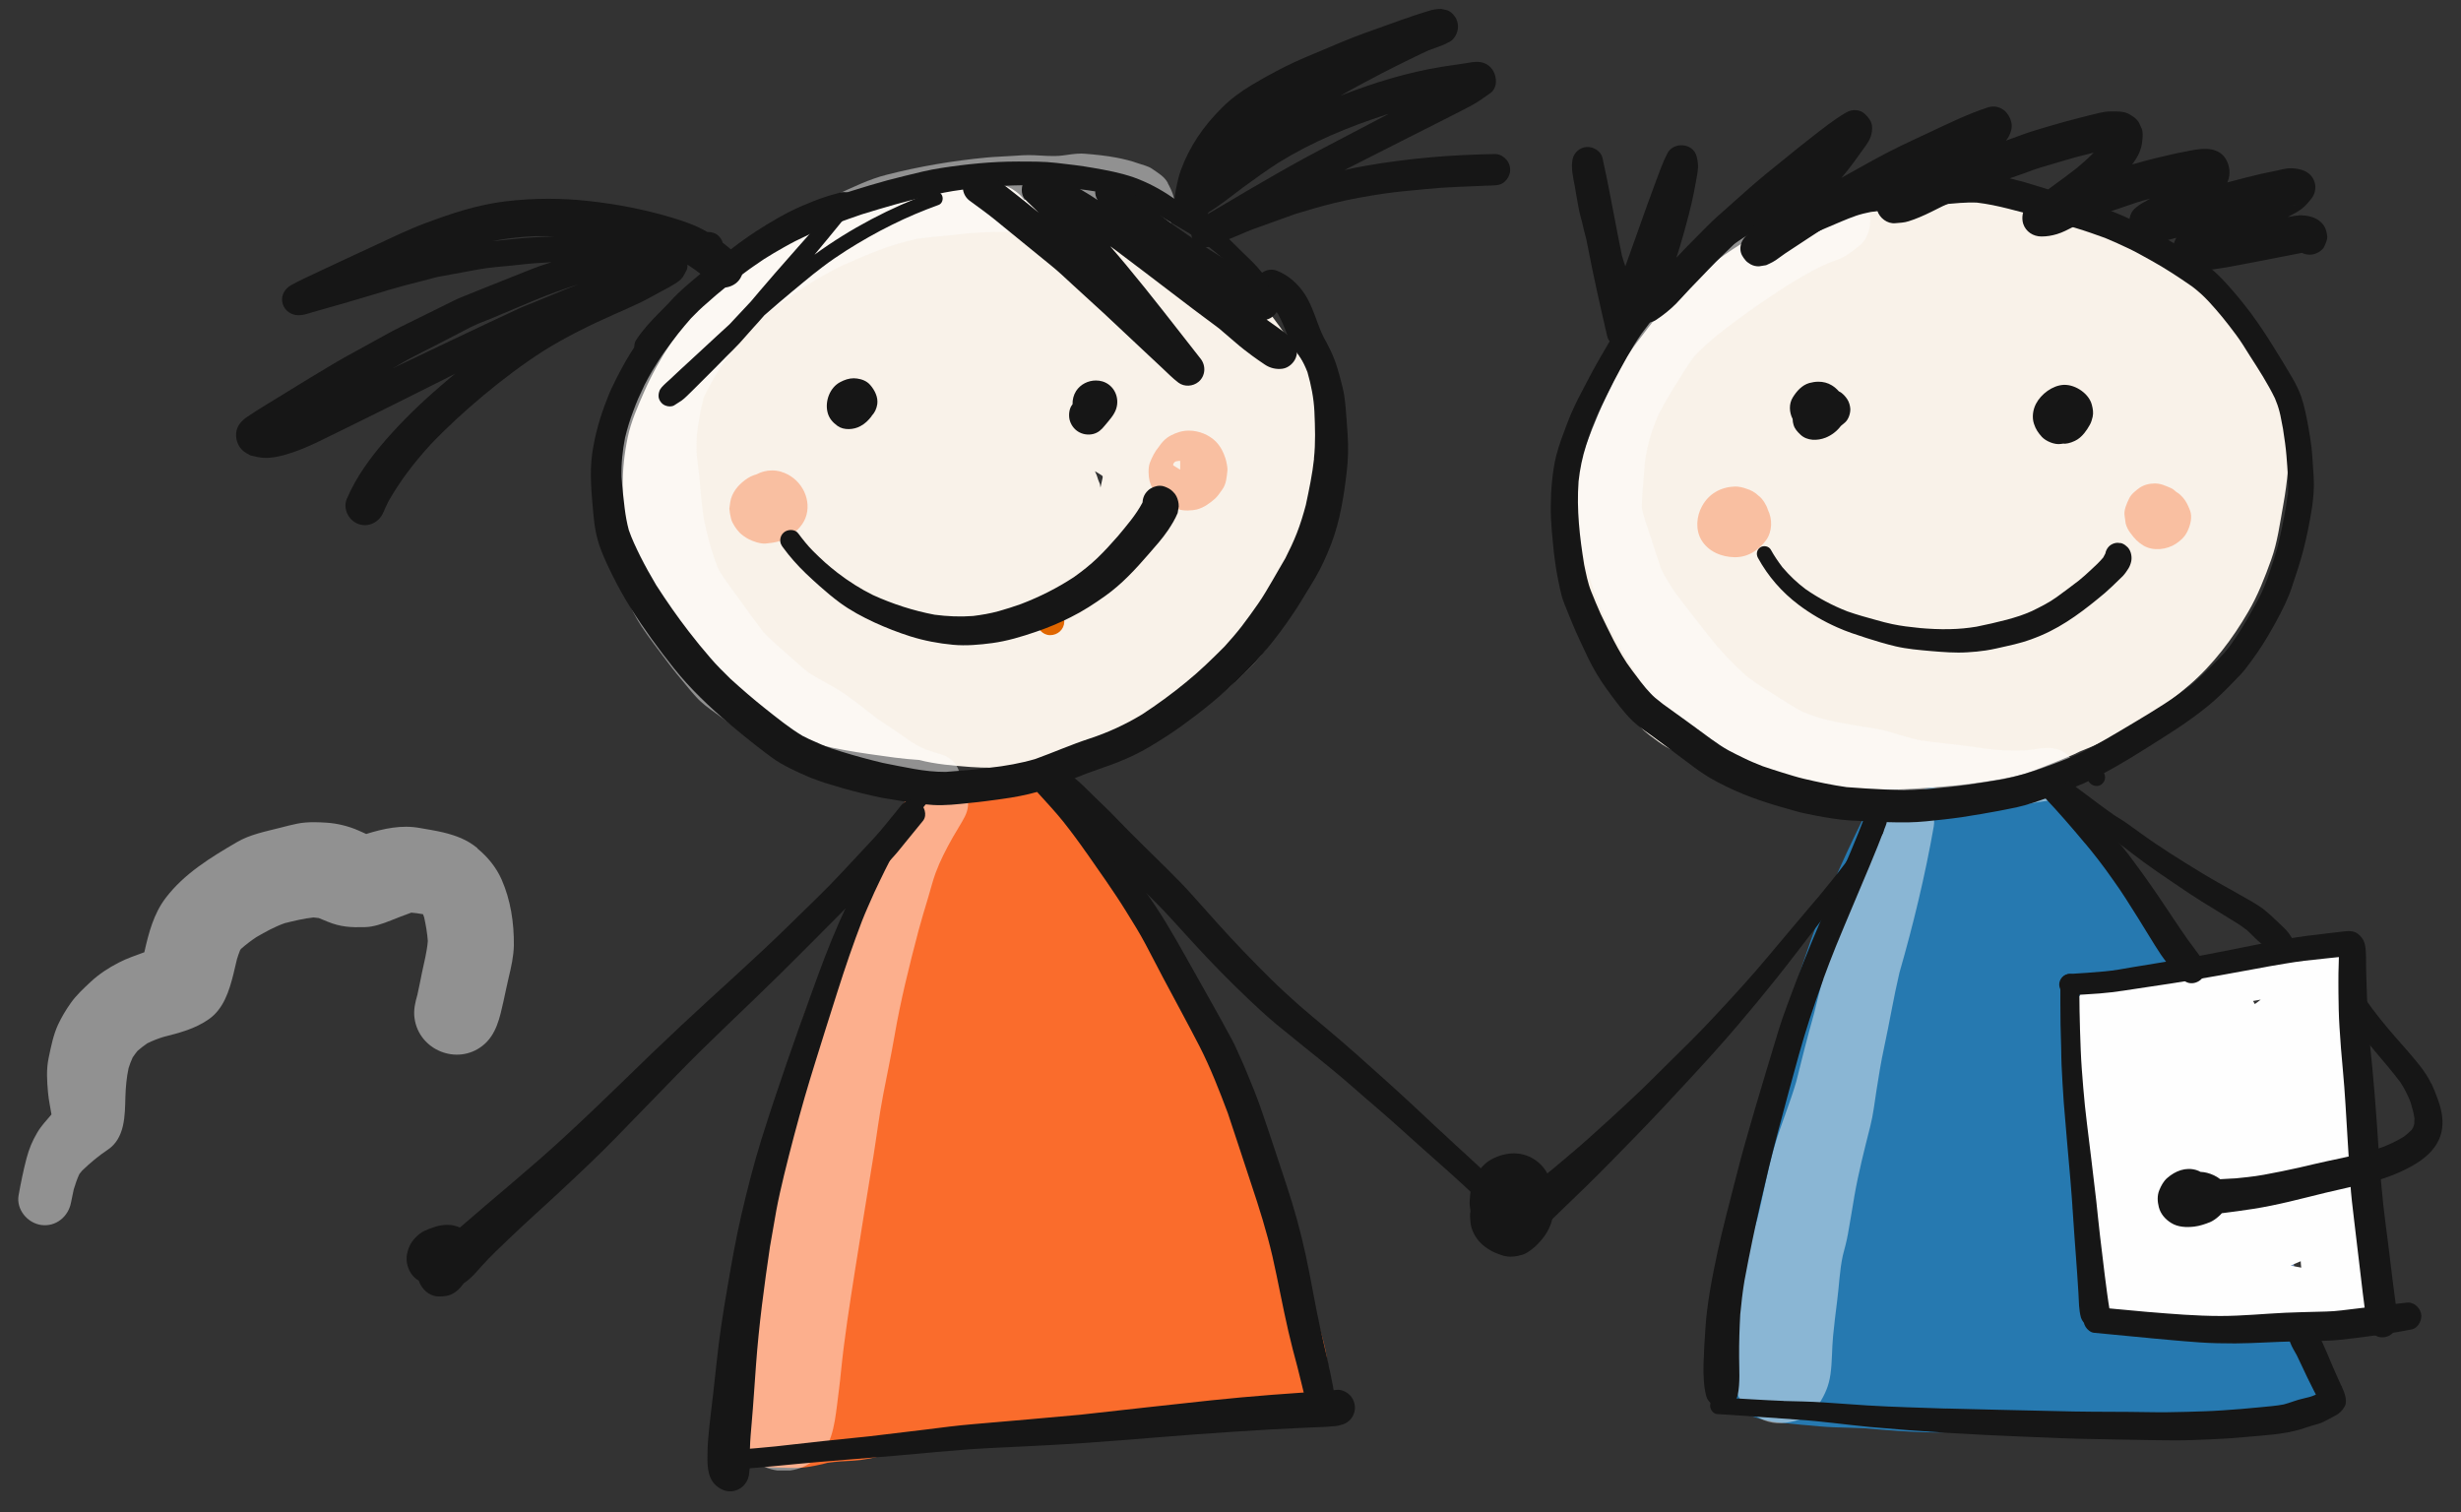 <svg xmlns="http://www.w3.org/2000/svg" width="83" height="51" viewBox="0 0 83 51" fill="none"><rect x="0" y="0" width="83" height="51" fill="#333333" stroke="none"/><path d="M43.558 11.665C43.339 11.227 43.024 10.827 42.727 10.442C42.462 10.102 42.201 9.779 41.863 9.508C41.759 9.426 41.658 9.347 41.556 9.271C41.514 9.221 41.471 9.168 41.431 9.118C41.291 8.948 41.102 8.807 40.929 8.668C40.696 8.486 40.465 8.311 40.222 8.144C39.758 7.827 39.238 7.57 38.71 7.371C37.766 7.014 36.776 6.841 35.772 6.742C35.366 6.704 34.954 6.706 34.545 6.742C34.468 6.638 34.374 6.542 34.259 6.457C33.934 6.21 33.51 6.132 33.084 6.132C32.785 6.132 32.488 6.17 32.223 6.212C31.94 6.258 31.646 6.29 31.369 6.365C31.02 6.457 30.674 6.57 30.325 6.676C29.761 6.845 29.2 7.014 28.646 7.208C28.08 7.407 27.499 7.558 26.923 7.722C26.555 7.829 26.184 7.988 25.848 8.168C25.497 8.359 25.182 8.63 24.87 8.873C24.445 9.201 24.095 9.58 23.762 10.002C22.974 10.994 22.235 12.05 21.725 13.215C21.51 13.707 21.285 14.21 21.173 14.74C21.058 15.288 20.998 15.842 21.002 16.403C21.008 17.481 20.974 18.552 21.251 19.606C21.522 20.638 22.089 21.556 22.765 22.37C23.189 22.878 23.732 23.283 24.27 23.659C24.947 24.133 25.716 24.46 26.479 24.756C27.525 25.163 28.632 25.342 29.739 25.491C29.881 25.511 30.026 25.531 30.172 25.551C30.445 25.587 30.721 25.613 30.996 25.631C31.558 25.776 32.153 25.824 32.729 25.868C33.707 25.941 34.711 25.844 35.673 25.687C36.312 25.585 36.935 25.479 37.559 25.286C38.154 25.105 38.762 24.856 39.327 24.601C39.839 24.368 40.297 24.063 40.751 23.737C41.152 23.448 41.524 23.125 41.885 22.787C42.596 22.129 43.165 21.285 43.627 20.438C43.843 20.036 44.038 19.612 44.219 19.192C44.424 18.718 44.615 18.248 44.751 17.746C44.92 17.134 44.982 16.473 44.996 15.836C45.026 14.696 44.697 13.581 44.177 12.577C44.012 12.253 43.791 11.952 43.56 11.665H43.558ZM37.121 15.915C37.111 15.901 37.101 15.886 37.091 15.874C37.103 15.889 37.113 15.903 37.121 15.915ZM37.186 16.119C37.163 16.228 37.139 16.336 37.115 16.445C37.109 16.407 37.103 16.366 37.097 16.328C37.079 16.282 37.059 16.238 37.041 16.192C37.011 16.087 36.975 15.987 36.929 15.893C37.007 15.937 37.083 15.983 37.157 16.033C37.168 16.041 37.178 16.051 37.188 16.061C37.188 16.081 37.188 16.101 37.188 16.123L37.186 16.119Z" fill="#F9F2E9"></path><path d="M76.95 12.575C76.847 12.272 76.707 11.982 76.564 11.699C76.299 11.163 75.893 10.681 75.52 10.217C75.242 9.872 74.907 9.568 74.574 9.279C74.19 8.946 73.758 8.651 73.298 8.432C72.969 8.279 72.638 8.122 72.302 7.992C71.76 7.779 71.181 7.689 70.603 7.624C70.525 7.614 70.448 7.604 70.366 7.6C70.34 7.56 70.31 7.522 70.276 7.488C70.035 7.241 69.768 7.038 69.44 6.923C69.038 6.787 68.637 6.721 68.215 6.668C67.745 6.602 67.269 6.572 66.795 6.546C66.088 6.506 65.381 6.443 64.674 6.443C63.262 6.447 61.877 6.614 60.579 7.219C59.913 7.528 59.286 7.875 58.663 8.263C58.021 8.663 57.414 9.141 56.846 9.637C56.217 10.189 55.721 10.88 55.213 11.541C54.789 12.091 54.466 12.728 54.172 13.36C53.988 13.762 53.819 14.174 53.654 14.585C53.526 14.901 53.393 15.236 53.305 15.563C53.084 16.385 52.988 17.23 52.903 18.074C52.857 18.576 52.831 19.08 52.857 19.582C52.907 20.578 53.247 21.52 53.699 22.398C54.056 23.097 54.578 23.709 55.106 24.284C55.181 24.364 55.255 24.448 55.331 24.529C55.512 24.722 55.739 24.868 55.948 25.027C56.253 25.254 56.621 25.407 56.964 25.563C57.703 25.902 58.446 26.254 59.248 26.409C59.993 26.555 60.75 26.61 61.507 26.64C62.224 26.668 62.937 26.67 63.652 26.644C64.118 26.623 64.59 26.601 65.062 26.567C65.09 26.563 65.116 26.561 65.148 26.559C65.156 26.559 65.168 26.559 65.178 26.559C66.128 26.489 67.076 26.377 68 26.172C68.303 26.103 68.589 25.993 68.876 25.88C69.231 25.744 69.583 25.597 69.936 25.447C70.007 25.416 70.077 25.38 70.145 25.346C70.42 25.238 70.693 25.121 70.965 25.001C72.015 24.537 72.965 23.848 73.835 23.107C74.636 22.42 75.299 21.54 75.825 20.633C76.146 20.088 76.385 19.474 76.598 18.879C76.813 18.285 76.893 17.642 77.006 17.026C77.146 16.25 77.227 15.427 77.203 14.636C77.191 14.256 77.178 13.876 77.134 13.495C77.096 13.161 77.06 12.882 76.954 12.573L76.95 12.575Z" fill="#F9F2E9"></path><path d="M77.68 44.146C77.612 43.751 77.516 43.361 77.419 42.975C77.375 42.745 77.341 42.508 77.307 42.275C77.279 42.094 77.251 41.913 77.218 41.732C77.116 41.11 76.985 40.477 76.835 39.846C76.744 39.473 76.66 39.095 76.576 38.718L76.475 38.29C76.371 37.804 76.22 37.302 75.995 36.657C75.72 35.86 75.357 35.087 75.001 34.337L74.68 33.659L74.628 33.54C74.493 33.243 74.352 32.942 74.198 32.65C74.198 32.65 74.198 32.652 74.198 32.654C74.208 32.672 74.216 32.691 74.222 32.709C74.22 32.709 74.218 32.709 74.216 32.709C74.218 32.715 74.22 32.721 74.222 32.727C73.882 32.779 73.547 32.827 73.206 32.861C72.657 32.911 72.201 32.936 71.772 32.94H71.665L71.559 32.932L71.466 32.94C71.262 32.94 71.067 32.94 70.868 32.978C70.625 33.012 70.302 33.158 70.185 33.462C70.169 33.496 70.157 33.534 70.145 33.582C70.117 33.604 70.091 33.627 70.073 33.649C69.944 33.795 69.936 34.032 70.061 34.207L70.049 34.291C70.043 34.347 70.036 34.404 70.032 34.46C70.01 34.733 70.008 35.008 70.014 35.281C70.02 35.757 70.129 36.219 70.219 36.593C70.175 36.91 70.125 37.227 70.077 37.543L69.992 38.101C69.856 38.993 69.844 39.967 69.95 41.174C69.972 41.435 70.008 41.698 70.05 41.955C70.079 42.134 70.107 42.311 70.129 42.491L70.151 42.733C70.201 43.168 70.251 43.616 70.488 44.012C70.804 44.516 71.33 44.695 71.844 44.831L72.161 44.918C72.414 44.992 72.669 45.054 72.918 45.098C73.388 45.177 73.8 45.213 74.178 45.213C74.389 45.213 74.602 45.173 74.8 45.128C74.887 45.108 74.987 45.09 75.076 45.074L75.228 45.052C75.73 44.966 76.25 44.873 76.764 44.873L76.907 44.883C77.134 44.9 77.353 44.911 77.58 44.914L77.662 44.918H77.743L77.855 44.93C77.819 44.817 77.789 44.705 77.759 44.59C77.731 44.44 77.706 44.291 77.68 44.14V44.146Z" fill="#7494BF"></path><path d="M79.781 43.171C79.781 43.171 79.775 43.163 79.771 43.159C79.755 43.105 79.743 43.056 79.731 43.006C79.715 42.876 79.709 42.751 79.713 42.623C79.707 42.689 79.703 42.751 79.701 42.813C79.705 42.751 79.707 42.689 79.713 42.623V42.601C79.717 42.569 79.717 42.538 79.719 42.506V42.464C79.719 42.452 79.721 42.438 79.723 42.426V42.452C79.723 42.44 79.723 42.43 79.723 42.42V42.4C79.723 42.4 79.723 42.412 79.723 42.418C79.731 42.131 79.737 41.839 79.753 41.546L79.733 41.837L79.771 41.183C79.765 41.279 79.759 41.376 79.753 41.476C79.765 41.267 79.777 41.058 79.791 40.853C79.785 40.95 79.779 41.05 79.771 41.148C79.783 40.94 79.797 40.731 79.805 40.522V40.512C79.809 40.462 79.811 40.416 79.815 40.365C79.811 40.387 79.809 40.41 79.809 40.432C79.809 40.41 79.813 40.387 79.815 40.365C79.837 39.913 79.845 39.462 79.845 39.01C79.841 38.58 79.807 38.152 79.787 37.722C79.741 36.825 79.753 35.925 79.721 35.025C79.701 34.569 79.683 34.111 79.655 33.657C79.638 33.426 79.6 33.193 79.564 32.964C79.524 32.733 79.46 32.517 79.315 32.326C79.16 32.121 78.944 31.954 78.686 31.9C78.624 31.888 78.566 31.88 78.508 31.88C78.243 31.88 78.02 32 77.757 32.071C77.6 32.111 77.451 32.159 77.295 32.199C77.054 32.239 76.815 32.267 76.574 32.292C76.228 32.326 75.895 32.4 75.555 32.456C75.11 32.531 74.662 32.611 74.216 32.681C74.216 32.687 74.22 32.691 74.222 32.697C74.22 32.697 74.218 32.697 74.216 32.697C74.218 32.703 74.22 32.709 74.222 32.715C73.882 32.768 73.545 32.816 73.206 32.85C72.657 32.9 72.201 32.924 71.772 32.928H71.665L71.559 32.918L71.466 32.928C71.262 32.928 71.067 32.928 70.868 32.964C70.625 32.999 70.302 33.145 70.185 33.448C70.169 33.483 70.157 33.521 70.145 33.569C70.117 33.591 70.091 33.613 70.073 33.635C69.944 33.782 69.936 34.019 70.061 34.194L70.049 34.278C70.043 34.334 70.036 34.39 70.032 34.447C70.01 34.722 70.008 34.995 70.014 35.268C70.02 35.746 70.129 36.206 70.219 36.58C70.177 36.897 70.127 37.216 70.077 37.529L69.992 38.088C69.856 38.98 69.844 39.954 69.95 41.161C69.972 41.422 70.008 41.685 70.05 41.942C70.079 42.121 70.107 42.297 70.129 42.478L70.151 42.719C70.201 43.155 70.251 43.603 70.488 44C70.802 44.505 71.33 44.683 71.844 44.82L72.161 44.906C72.414 44.98 72.669 45.043 72.918 45.087C73.388 45.165 73.8 45.201 74.178 45.201C74.389 45.201 74.602 45.161 74.8 45.117C74.887 45.097 74.987 45.079 75.076 45.063L75.228 45.041C75.73 44.954 76.25 44.862 76.764 44.862L76.907 44.872C77.136 44.888 77.353 44.9 77.58 44.902L77.662 44.906H77.743L77.885 44.922C77.885 44.922 77.887 44.93 77.889 44.934C78.022 44.924 78.156 44.91 78.291 44.898C78.596 44.876 78.932 44.864 79.219 44.736C79.401 44.651 79.548 44.573 79.687 44.418C79.851 44.227 79.998 43.92 79.948 43.661C79.908 43.448 79.892 43.358 79.779 43.171H79.781ZM76.046 33.864C76.029 33.83 76.009 33.794 75.987 33.76C76.076 33.744 76.158 33.73 76.246 33.715C76.18 33.766 76.116 33.818 76.047 33.864H76.046ZM77.254 42.685C77.329 42.651 77.407 42.619 77.486 42.584C77.52 42.569 77.558 42.554 77.594 42.538C77.598 42.611 77.602 42.681 77.612 42.753C77.494 42.731 77.371 42.709 77.254 42.685ZM78.383 36.559C78.383 36.559 78.387 36.541 78.387 36.531C78.387 36.541 78.383 36.551 78.383 36.559Z" fill="#FEFEFE"></path><path d="M35.447 20.494C35.194 20.494 34.977 20.681 34.967 20.942C34.957 21.185 35.16 21.422 35.415 21.422C35.67 21.422 35.885 21.235 35.895 20.972C35.905 20.729 35.702 20.492 35.447 20.492V20.494Z" fill="#E06600"></path><path d="M78.098 45.491C78.017 45.309 77.945 45.124 77.883 44.931L77.738 44.915H77.576C77.349 44.909 77.13 44.897 76.903 44.881L76.76 44.873C76.244 44.873 75.726 44.963 75.224 45.05L75.071 45.072C74.985 45.088 74.888 45.106 74.8 45.126C74.599 45.168 74.386 45.21 74.175 45.21C73.798 45.21 73.386 45.172 72.918 45.094C72.667 45.052 72.41 44.985 72.159 44.911L71.84 44.825C71.328 44.688 70.799 44.511 70.486 44.005C70.249 43.612 70.199 43.162 70.149 42.728L70.124 42.485C70.102 42.304 70.074 42.127 70.046 41.949C70.006 41.69 69.968 41.428 69.946 41.167C69.841 39.964 69.855 38.988 69.99 38.096L70.074 37.538C70.124 37.225 70.175 36.906 70.217 36.588C70.129 36.213 70.018 35.751 70.012 35.275C70.006 35 70.01 34.727 70.032 34.453C70.036 34.397 70.042 34.341 70.048 34.287L70.06 34.202C69.94 34.028 69.944 33.791 70.074 33.642C70.092 33.62 70.117 33.6 70.145 33.578C70.161 33.528 70.173 33.489 70.187 33.457C70.299 33.156 70.625 33.007 70.87 32.973C71.069 32.935 71.261 32.935 71.466 32.935L71.561 32.927L71.665 32.935H71.771C72.203 32.933 72.659 32.907 73.205 32.857C73.545 32.822 73.882 32.776 74.222 32.722C74.151 32.501 74.053 32.31 73.906 32.093C73.551 31.553 73.135 31.077 72.8 30.698L72.665 30.547C72.456 30.308 72.247 30.071 72.022 29.848L71.755 29.589C71.621 29.46 71.488 29.334 71.356 29.199C71.231 29.039 71.129 28.852 71.03 28.669C70.906 28.434 70.817 28.274 70.715 28.123C70.643 28.015 70.568 27.906 70.49 27.796L70.432 27.711C70.343 27.595 70.261 27.478 70.179 27.356C70.036 27.143 69.876 26.92 69.653 26.767C69.379 26.576 69.132 26.468 68.825 26.402C68.666 26.368 68.5 26.352 68.331 26.352C68.281 26.352 68.235 26.352 68.186 26.356C67.943 26.376 67.716 26.466 67.534 26.54C67.252 26.653 67.024 26.721 66.789 26.783C66.471 26.836 66.102 26.896 65.746 26.91C65.742 26.848 65.644 26.757 65.64 26.753C65.501 26.635 65.325 26.569 65.146 26.569C64.903 26.584 64.77 26.665 64.597 26.82C64.551 26.862 64.507 26.912 64.465 26.962C64.292 26.842 64.127 26.791 63.939 26.791C63.501 26.791 63.103 27.036 62.928 27.416C62.376 28.541 61.802 29.748 61.346 30.973C60.976 31.933 60.621 33.005 60.155 34.564C60.062 34.881 59.97 35.199 59.884 35.518L59.797 35.835L59.675 36.277C59.597 36.564 59.512 36.849 59.43 37.136C59.334 37.468 59.237 37.801 59.147 38.135C58.835 39.257 58.671 40.4 58.51 41.507L58.47 41.788C58.444 41.971 58.416 42.151 58.386 42.336L58.351 42.541L58.305 42.82C58.114 43.899 57.918 45.013 57.998 46.132C58.048 46.69 58.217 47.096 58.544 47.444C58.655 47.546 58.791 47.634 58.94 47.701C59.163 47.805 59.436 47.885 59.824 47.958C59.944 47.976 60.077 47.986 60.205 47.998L60.44 48.022L60.786 48.056L60.892 48.064C61.213 48.094 61.537 48.126 61.858 48.138C62.215 48.148 62.561 48.158 62.91 48.173C63.68 48.241 64.435 48.303 65.21 48.313H65.296C65.545 48.313 65.794 48.297 66.046 48.279L66.296 48.263C66.437 48.257 66.58 48.255 66.72 48.255C66.861 48.255 67.007 48.259 67.148 48.261L67.417 48.287L67.558 48.295C68.07 48.339 68.54 48.379 69.004 48.379C69.138 48.379 69.269 48.375 69.403 48.369L69.629 48.353L69.835 48.337L70.04 48.321L70.245 48.305L70.458 48.289C70.906 48.249 71.356 48.211 71.808 48.197C72.193 48.181 72.571 48.163 72.948 48.106C73.189 48.072 73.422 48.028 73.659 47.982L74.047 47.91C74.119 47.893 74.189 47.885 74.26 47.875L74.36 47.863C74.495 47.847 74.591 47.835 74.688 47.821C74.878 47.793 75.071 47.747 75.262 47.697C75.453 47.672 75.656 47.662 75.858 47.662L76.053 47.666L76.176 47.689L76.28 47.719L76.377 47.757C76.523 47.887 76.708 47.978 76.931 48.028C77.011 48.046 77.088 48.054 77.174 48.054C77.312 48.054 77.449 48.028 77.59 47.976C78.007 47.829 78.333 47.448 78.403 47.032C78.465 46.616 78.437 46.291 78.307 45.949C78.246 45.791 78.17 45.644 78.092 45.497L78.098 45.491Z" fill="#2679B0"></path><path d="M44.267 44.163C44.152 43.878 44.068 43.665 44 43.446C43.928 43.225 43.841 43.01 43.751 42.795L43.717 42.711L43.67 42.594C43.61 42.452 43.552 42.301 43.496 42.152C43.434 41.982 43.387 41.807 43.343 41.632C43.275 41.373 43.225 41.19 43.162 41.012C43.118 40.889 43.07 40.775 43.016 40.654C42.977 40.576 42.943 40.499 42.909 40.417C42.785 40.124 42.66 39.833 42.538 39.535C42.403 39.218 42.23 38.917 42.064 38.64C41.971 38.481 41.879 38.325 41.793 38.166C41.734 38.029 41.684 37.889 41.632 37.748L41.6 37.658L41.56 37.543C41.507 37.38 41.451 37.222 41.389 37.065C41.186 36.553 41.003 36.041 40.835 35.521C40.708 35.131 40.541 34.772 40.334 34.346L40.214 34.093C40.045 33.739 39.865 33.398 39.676 33.054L39.511 32.751C39.395 32.536 39.278 32.321 39.154 32.108C38.874 31.645 38.563 31.233 38.242 30.815C37.782 30.223 37.406 29.723 37.101 29.168L37.027 29.008C36.709 28.313 36.412 27.664 35.832 27.15C35.301 26.682 34.599 26.455 33.916 26.278C33.739 26.232 33.568 26.21 33.406 26.21C33.145 26.21 32.895 26.266 32.687 26.373C32.468 26.178 32.17 26.069 31.861 26.069L31.783 26.075C31.463 26.105 31.064 26.256 30.875 26.531C30.632 26.871 30.391 27.21 30.162 27.555L30.106 27.626C29.913 27.907 29.776 28.108 29.654 28.319C29.511 28.578 29.391 28.853 29.276 29.126L29.142 29.431L28.819 30.148L28.716 30.373C28.529 30.779 28.34 31.185 28.164 31.594C28.085 31.779 28.017 31.966 27.951 32.157C27.877 32.362 27.816 32.518 27.756 32.673L27.644 32.94L27.587 33.075L27.481 33.322C27.419 33.464 27.358 33.605 27.302 33.747C27.091 34.288 26.91 34.86 26.744 35.4L26.545 36.023C26.366 36.531 26.165 37.123 26.007 37.74C25.904 38.136 25.826 38.531 25.748 38.927L25.72 39.057L25.679 39.27C25.629 39.533 25.571 39.797 25.515 40.06L25.466 40.283C25.332 40.901 25.181 41.602 25.087 42.281C25.041 42.636 24.991 42.986 24.936 43.337L24.898 43.574L24.864 43.807C24.83 44.04 24.794 44.275 24.764 44.508C24.681 45.165 24.651 45.832 24.627 46.458L24.617 46.641L24.675 46.454C24.617 46.806 24.605 47.187 24.623 47.73C24.627 47.798 24.627 47.864 24.627 47.931C24.623 48.023 24.623 48.115 24.631 48.206C24.681 48.83 25.101 49.318 25.7 49.449C25.854 49.491 26.021 49.493 26.183 49.495L26.416 49.499L26.569 49.505H26.72L26.874 49.509C27.168 49.505 27.455 49.443 27.734 49.381L27.911 49.336C28.196 49.294 28.483 49.278 28.774 49.264C29.098 49.248 29.425 49.174 29.74 49.099L29.973 49.041C30.634 48.917 31.339 48.879 31.903 48.844C32.193 48.826 32.482 48.806 32.773 48.782C33.458 48.726 34.141 48.68 34.825 48.631C35.267 48.597 35.679 48.539 36.125 48.451L36.213 48.423L36.308 48.414L36.404 48.395L36.896 48.298C37.179 48.248 37.471 48.196 37.75 48.123C37.92 48.083 38.089 48.031 38.258 47.977L38.35 47.949C38.493 47.906 38.605 47.874 38.722 47.842C38.979 47.802 39.246 47.776 39.539 47.764C39.73 47.758 39.921 47.738 40.108 47.72C40.355 47.697 40.6 47.675 40.845 47.673C41.009 47.69 41.176 47.714 41.339 47.748C41.453 47.774 41.564 47.808 41.672 47.842C41.75 47.866 41.829 47.892 41.907 47.91C42.18 47.983 42.465 47.999 42.783 48.013L42.986 48.019C43.098 48.019 43.209 48.013 43.321 47.995C43.512 47.963 43.737 47.925 43.922 47.834C44.227 47.696 44.41 47.527 44.6 47.208C44.751 46.962 44.773 46.675 44.781 46.378C44.797 45.958 44.713 45.458 44.522 44.852C44.45 44.611 44.359 44.378 44.269 44.147L44.267 44.163Z" fill="#FA6C2C"></path><g opacity="0.38"><path d="M26.348 15.91C26.244 15.88 26.139 15.866 26.037 15.866C25.85 15.866 25.673 15.914 25.512 15.999C25.378 16.033 25.241 16.103 25.133 16.186C24.884 16.37 24.681 16.619 24.629 16.931C24.619 17.005 24.609 17.079 24.599 17.152C24.607 17.268 24.627 17.378 24.655 17.491C24.693 17.65 24.836 17.855 24.95 17.971C25.024 18.045 25.147 18.13 25.245 18.182C25.396 18.26 25.647 18.347 25.822 18.332C26.121 18.304 26.4 18.26 26.651 18.075C26.894 17.895 27.119 17.674 27.2 17.366C27.364 16.746 26.959 16.089 26.346 15.912L26.348 15.91Z" fill="#FA6C2C"></path></g><g opacity="0.38"><path d="M39.595 15.609L39.589 15.616C39.589 15.616 39.592 15.613 39.595 15.609Z" fill="#FA6C2C"></path><path d="M41.008 14.894C40.779 14.665 40.433 14.523 40.096 14.523C39.987 14.523 39.879 14.539 39.777 14.569C39.574 14.631 39.385 14.719 39.234 14.878C39.176 14.94 39.126 15.002 39.084 15.067C38.949 15.229 38.851 15.42 38.776 15.621C38.72 15.776 38.73 16.063 38.77 16.22C38.829 16.434 38.917 16.565 39.058 16.736C39.24 16.961 39.483 17.069 39.748 17.175C39.903 17.238 40.217 17.222 40.371 17.182C40.612 17.113 40.789 16.983 40.976 16.82C41.076 16.734 41.14 16.619 41.219 16.515C41.361 16.324 41.371 16.089 41.397 15.866C41.406 15.78 41.365 15.577 41.331 15.464C41.265 15.254 41.164 15.053 41.006 14.894H41.008ZM39.662 15.527C39.654 15.537 39.648 15.547 39.64 15.557C39.648 15.547 39.656 15.537 39.662 15.527ZM39.592 15.607C39.592 15.607 39.588 15.609 39.588 15.611L39.592 15.607ZM39.578 15.619C39.578 15.619 39.58 15.617 39.582 15.615C39.582 15.615 39.582 15.615 39.582 15.617C39.582 15.617 39.58 15.617 39.578 15.619ZM39.572 15.623C39.572 15.623 39.572 15.623 39.572 15.625C39.558 15.637 39.542 15.647 39.526 15.657C39.542 15.645 39.556 15.633 39.572 15.623ZM39.803 15.84C39.724 15.792 39.644 15.744 39.566 15.695C39.568 15.677 39.57 15.659 39.574 15.641V15.637C39.588 15.621 39.6 15.605 39.612 15.589C39.618 15.585 39.624 15.579 39.63 15.575C39.644 15.569 39.658 15.563 39.672 15.557C39.706 15.553 39.739 15.547 39.773 15.543C39.783 15.543 39.793 15.547 39.803 15.547V15.838V15.84Z" fill="#FA6C2C"></path></g><g opacity="0.38"><path d="M59.314 16.724C59.195 16.608 59.055 16.528 58.896 16.482C58.789 16.441 58.647 16.409 58.534 16.409C58.524 16.409 58.514 16.409 58.506 16.409C58.036 16.427 57.633 16.65 57.404 17.07C57.213 17.413 57.177 17.865 57.38 18.211C57.611 18.602 58.062 18.787 58.498 18.793C58.938 18.803 59.316 18.56 59.565 18.217C59.774 17.924 59.782 17.516 59.625 17.195C59.567 17.01 59.446 16.827 59.316 16.724H59.314Z" fill="#FA6C2C"></path></g><g opacity="0.38"><path d="M73.596 16.756C73.534 16.685 73.468 16.631 73.395 16.589C73.339 16.535 73.279 16.49 73.233 16.468C73.052 16.392 72.883 16.306 72.682 16.306H72.672C72.489 16.306 72.309 16.35 72.156 16.454C72.034 16.543 71.869 16.673 71.807 16.814C71.734 16.962 71.628 17.197 71.652 17.372C71.664 17.468 71.676 17.563 71.69 17.655C71.72 17.772 71.782 17.892 71.859 17.989C71.989 18.163 72.098 18.284 72.289 18.4C72.616 18.597 73.084 18.541 73.393 18.334C73.546 18.232 73.686 18.103 73.767 17.934C73.869 17.726 73.951 17.438 73.857 17.205C73.779 17.015 73.733 16.906 73.598 16.753L73.596 16.756Z" fill="#FA6C2C"></path></g><g opacity="0.46"><path d="M39.388 6.171C39.267 5.95 39.066 5.841 38.867 5.701C38.733 5.6 38.524 5.56 38.382 5.508C38.148 5.422 37.901 5.365 37.658 5.317C37.313 5.251 36.968 5.217 36.618 5.187C36.568 5.183 36.52 5.179 36.469 5.179C36.257 5.179 36.044 5.217 35.833 5.245C35.511 5.283 35.194 5.249 34.873 5.235C34.62 5.225 34.377 5.241 34.128 5.259C33.84 5.281 33.557 5.285 33.274 5.313C32.139 5.42 31.001 5.613 29.896 5.896C29.316 6.042 28.761 6.317 28.219 6.562C27.602 6.844 26.98 7.109 26.399 7.46C25.331 8.109 24.259 8.848 23.405 9.764C22.931 10.276 22.489 10.81 22.094 11.387C21.732 11.923 21.377 12.449 21.146 13.058C20.866 13.791 20.678 14.526 20.615 15.303C20.571 15.845 20.531 16.41 20.559 16.952C20.64 18.372 20.83 19.908 21.632 21.123C21.903 21.531 22.208 21.921 22.501 22.314C22.716 22.601 22.943 22.878 23.172 23.15C23.273 23.272 23.371 23.391 23.477 23.505C23.666 23.716 23.895 23.881 24.122 24.043C24.562 24.367 25.002 24.69 25.452 24.997C25.986 25.365 26.631 25.544 27.243 25.75C27.376 25.805 27.502 25.863 27.633 25.925C27.846 26.028 28.075 26.104 28.299 26.18C28.812 26.383 29.326 26.63 29.864 26.735C30.057 26.773 30.25 26.795 30.446 26.815C30.772 26.849 31.083 26.915 31.396 26.998C31.814 27.114 32.256 26.811 32.35 26.399C32.453 25.957 32.17 25.57 31.752 25.445C31.581 25.395 31.412 25.341 31.242 25.285C31.029 25.194 30.83 25.088 30.641 24.953C30.681 24.983 30.721 25.011 30.762 25.042C30.386 24.766 29.998 24.515 29.611 24.254C29.241 23.977 28.89 23.68 28.504 23.415C28.115 23.144 27.685 22.947 27.283 22.694C27.048 22.507 26.827 22.306 26.602 22.107C26.307 21.844 26.006 21.595 25.737 21.304C25.482 20.975 25.241 20.637 24.998 20.3C24.733 19.93 24.443 19.565 24.216 19.165C24.002 18.623 23.853 18.069 23.738 17.494C23.668 17.022 23.624 16.55 23.584 16.074C23.564 15.847 23.529 15.622 23.505 15.395C23.483 15.162 23.491 14.923 23.501 14.69C23.552 14.251 23.626 13.817 23.742 13.389C23.957 12.939 24.21 12.513 24.492 12.104C24.915 11.547 25.367 11.017 25.893 10.559C26.681 9.955 27.508 9.392 28.402 8.958C29.227 8.591 30.055 8.237 30.938 8.055C31.404 7.986 31.868 7.96 32.334 7.904C32.951 7.826 33.567 7.82 34.192 7.82C34.457 7.82 34.718 7.814 34.979 7.836C35.182 7.852 35.387 7.866 35.59 7.87C35.789 7.874 35.989 7.854 36.188 7.836C36.389 7.818 36.594 7.796 36.801 7.8C36.994 7.824 37.187 7.852 37.375 7.888C37.546 7.924 37.713 7.974 37.881 8.017C38.215 8.25 38.749 8.179 39.074 7.976C39.542 7.683 39.711 7.139 39.577 6.619C39.532 6.46 39.46 6.315 39.382 6.173L39.388 6.171ZM37.739 7.934C37.761 7.94 37.781 7.948 37.803 7.958C37.783 7.95 37.761 7.942 37.739 7.934Z" fill="#FEFEFE"></path></g><g opacity="0.46"><path d="M68.915 25.226C68.722 25.255 68.527 25.283 68.332 25.305C67.758 25.337 67.178 25.289 66.611 25.198C65.997 25.106 65.38 25.058 64.766 24.969C64.436 24.895 64.115 24.805 63.791 24.7C63.404 24.576 62.988 24.532 62.584 24.469C62.305 24.419 62.028 24.365 61.751 24.315C61.815 24.327 61.88 24.337 61.944 24.349C61.544 24.276 61.164 24.158 60.791 24.005C60.524 23.865 60.273 23.702 60.02 23.541C59.65 23.312 59.285 23.09 58.939 22.828C58.461 22.409 58.032 21.955 57.634 21.453C57.27 20.995 56.911 20.529 56.555 20.065C56.355 19.78 56.16 19.478 56.015 19.161C55.895 18.812 55.784 18.46 55.674 18.111C55.569 17.793 55.441 17.466 55.374 17.135C55.37 16.878 55.397 16.622 55.417 16.366C55.445 16.052 55.455 15.735 55.497 15.421C55.543 15.193 55.591 14.964 55.658 14.739C55.738 14.47 55.838 14.21 55.949 13.955C56.154 13.564 56.377 13.188 56.614 12.815C56.778 12.558 56.935 12.296 57.116 12.05C57.606 11.511 58.204 11.075 58.787 10.644C58.724 10.69 58.66 10.736 58.596 10.78C58.672 10.726 58.746 10.674 58.821 10.62C58.835 10.609 58.847 10.599 58.859 10.591C58.847 10.601 58.835 10.609 58.823 10.62C58.873 10.583 58.925 10.545 58.975 10.509C58.927 10.545 58.879 10.579 58.831 10.614C59.435 10.18 60.056 9.75 60.701 9.374C61.018 9.19 61.339 9.009 61.679 8.87C61.827 8.81 61.978 8.762 62.12 8.695C62.335 8.595 62.516 8.436 62.703 8.296C63.03 8.047 63.139 7.529 63.048 7.149C62.96 6.763 62.641 6.358 62.235 6.271C62.046 6.229 61.864 6.205 61.683 6.205C61.488 6.205 61.295 6.233 61.096 6.293C60.747 6.4 60.401 6.534 60.07 6.695C59.471 6.988 58.917 7.402 58.381 7.792C58.437 7.752 58.495 7.709 58.554 7.669C57.684 8.294 56.844 8.971 56.053 9.694C55.674 10.043 55.312 10.413 55.015 10.84C54.776 11.186 54.567 11.563 54.358 11.929C53.754 12.985 53.32 14.128 53.211 15.347C53.173 15.767 53.177 16.191 53.149 16.613C53.139 16.781 53.123 16.946 53.119 17.115C53.103 17.522 53.197 17.928 53.294 18.32C53.478 19.077 53.701 19.84 54.001 20.561C54.171 20.973 54.38 21.364 54.595 21.758C54.794 22.13 55.025 22.483 55.252 22.84C55.567 23.332 55.913 23.819 56.302 24.258C56.567 24.552 56.851 24.833 57.156 25.08C57.437 25.311 57.71 25.534 58.013 25.73C58.232 25.873 58.455 26.008 58.676 26.142C59.06 26.379 59.465 26.588 59.883 26.743C60.319 26.907 60.753 27.002 61.213 27.082C61.807 27.183 62.41 27.231 63.008 27.313C63.372 27.387 63.733 27.468 64.105 27.504C64.322 27.526 64.541 27.548 64.76 27.538C64.987 27.53 65.217 27.504 65.446 27.478C66.049 27.432 66.662 27.424 67.256 27.311C67.943 27.181 68.628 27.068 69.319 26.968C69.799 26.899 70.086 26.345 69.985 25.901C69.867 25.399 69.397 25.168 68.917 25.235L68.915 25.226ZM65.495 27.464C65.545 27.46 65.593 27.454 65.641 27.448C65.591 27.454 65.543 27.458 65.495 27.464Z" fill="#FEFEFE"></path><path d="M58.783 10.648C58.797 10.639 58.811 10.627 58.825 10.618C58.825 10.618 58.825 10.618 58.822 10.618C58.809 10.627 58.797 10.637 58.783 10.646V10.648Z" fill="#FEFEFE"></path></g><g opacity="0.46"><path d="M32.257 26.317C32.087 26.186 31.858 26.118 31.627 26.118C31.323 26.118 31.02 26.239 30.861 26.504C30.375 27.319 29.821 28.127 29.494 29.024C29.06 30.217 28.578 31.402 28.2 32.613C27.776 33.995 27.379 35.377 27.003 36.771C26.825 37.431 26.704 38.11 26.555 38.781C26.403 39.454 26.234 40.121 26.087 40.793C25.925 41.544 25.776 42.298 25.601 43.047C25.443 43.72 25.336 44.402 25.2 45.081C25.091 45.611 25.013 46.148 24.927 46.68C24.804 47.419 24.563 48.393 25.16 48.988C25.26 49.084 25.356 49.184 25.455 49.281C25.682 49.452 25.937 49.558 26.218 49.594H26.654C26.943 49.554 27.202 49.446 27.433 49.265C28.042 48.897 28.144 48.058 28.228 47.407C28.275 47.017 28.329 46.632 28.365 46.242C28.477 45.123 28.654 44.011 28.827 42.902C29.032 41.599 29.245 40.303 29.456 39.004C29.568 38.305 29.654 37.602 29.789 36.907C29.913 36.252 30.054 35.604 30.166 34.951C30.373 33.744 30.669 32.561 30.98 31.38C31.084 31.011 31.187 30.643 31.301 30.279C31.386 30 31.454 29.715 31.554 29.442C31.709 29.024 31.912 28.635 32.129 28.249C32.235 28.07 32.342 27.89 32.448 27.711C32.589 27.474 32.681 27.259 32.641 26.976C32.607 26.715 32.466 26.478 32.257 26.319V26.317Z" fill="#FEFEFE"></path></g><g opacity="0.46"><path d="M64.279 26.643C64.229 26.635 64.179 26.633 64.128 26.633C63.588 26.633 63.146 27.041 63.052 27.579C62.931 28.266 62.793 28.945 62.616 29.619C62.399 30.324 62.17 31.033 61.893 31.714C61.572 32.505 61.391 33.359 61.18 34.188C60.963 34.95 60.77 35.715 60.58 36.482C60.369 37.211 60.069 37.91 59.853 38.639C59.608 39.448 59.475 40.288 59.268 41.109C59.126 41.587 58.963 42.051 58.899 42.551C58.836 43.027 58.768 43.505 58.696 43.981C58.571 44.839 58.407 45.728 58.491 46.598C58.547 47.164 58.949 47.673 59.473 47.892C59.891 48.066 60.258 48.006 60.68 47.885C60.877 47.827 61.228 47.562 61.335 47.381C61.548 47.024 61.678 46.761 61.736 46.341C61.795 45.919 61.781 45.483 61.823 45.06C61.863 44.668 61.907 44.274 61.959 43.883C62.028 43.367 62.04 42.846 62.154 42.334C62.218 42.095 62.281 41.858 62.325 41.613C62.403 41.188 62.469 40.754 62.544 40.324C62.682 39.539 62.881 38.765 63.076 37.992C63.178 37.593 63.223 37.175 63.287 36.771C63.361 36.291 63.44 35.811 63.542 35.337C63.725 34.496 63.863 33.646 64.06 32.809C64.528 31.18 64.926 29.539 65.219 27.87C65.319 27.282 64.853 26.717 64.281 26.643H64.279Z" fill="#FEFEFE"></path></g><g opacity="0.46"><path d="M16.104 28.607C15.749 28.314 15.385 28.183 14.95 28.075C14.691 28.013 14.423 27.973 14.16 27.926C13.54 27.812 12.939 27.946 12.351 28.127C12.264 28.089 12.18 28.049 12.092 28.011C11.752 27.862 11.371 27.768 11.003 27.746C10.869 27.738 10.734 27.73 10.6 27.73C10.407 27.73 10.214 27.741 10.023 27.78C9.836 27.818 9.649 27.866 9.465 27.914C8.963 28.043 8.442 28.139 7.995 28.4C7.115 28.914 6.215 29.459 5.587 30.286C5.183 30.816 5.012 31.469 4.868 32.116C4.578 32.224 4.283 32.321 4.006 32.465C3.663 32.64 3.335 32.855 3.052 33.12C2.815 33.341 2.572 33.566 2.385 33.831C2.223 34.058 2.076 34.305 1.959 34.556C1.797 34.905 1.722 35.295 1.642 35.673C1.558 36.056 1.584 36.464 1.62 36.854C1.642 37.101 1.696 37.342 1.736 37.587C1.57 37.783 1.391 37.97 1.259 38.195C1.084 38.49 0.983 38.739 0.893 39.073C0.787 39.48 0.702 39.896 0.628 40.31C0.54 40.79 0.927 41.254 1.395 41.316C1.893 41.382 2.311 41.027 2.397 40.549C2.425 40.402 2.455 40.256 2.488 40.111C2.542 39.934 2.6 39.762 2.678 39.595C2.709 39.553 2.741 39.515 2.775 39.477C3.038 39.223 3.327 38.982 3.63 38.78C4.219 38.39 4.213 37.621 4.229 36.998C4.241 36.661 4.267 36.347 4.337 36.024C4.375 35.902 4.42 35.783 4.474 35.665C4.526 35.588 4.58 35.516 4.637 35.444C4.741 35.353 4.854 35.267 4.966 35.189C5.145 35.1 5.325 35.03 5.514 34.972C6.053 34.835 6.575 34.703 7.043 34.375C7.543 34.026 7.732 33.415 7.872 32.855C7.912 32.688 7.95 32.522 7.991 32.355C8.023 32.248 8.059 32.142 8.101 32.039C8.111 32.025 8.121 32.013 8.131 32.001C8.294 31.857 8.465 31.726 8.647 31.606C8.957 31.425 9.268 31.254 9.603 31.136C9.921 31.057 10.248 30.977 10.573 30.943C10.632 30.949 10.692 30.955 10.75 30.963C10.848 31.001 10.945 31.043 11.045 31.084C11.487 31.266 11.833 31.282 12.301 31.27C12.604 31.264 12.909 31.152 13.186 31.043C13.411 30.955 13.64 30.861 13.873 30.78C14.006 30.792 14.136 30.81 14.267 30.834C14.281 30.869 14.293 30.903 14.305 30.939C14.363 31.202 14.409 31.469 14.429 31.738C14.399 32.096 14.309 32.443 14.233 32.797C14.18 33.05 14.136 33.297 14.078 33.546C14.004 33.805 13.941 34.058 13.98 34.339C14.126 35.418 15.415 35.944 16.273 35.271C16.743 34.903 16.86 34.309 16.982 33.763C17.042 33.502 17.09 33.242 17.153 32.983C17.241 32.618 17.323 32.254 17.331 31.881C17.338 31.126 17.223 30.354 16.916 29.66C16.733 29.248 16.446 28.9 16.1 28.615L16.104 28.607Z" fill="#FEFEFE"></path></g><path d="M21.686 13.08C21.702 13.048 21.722 13.018 21.738 12.986C21.74 12.982 21.742 12.976 21.744 12.972C21.724 13.01 21.706 13.044 21.686 13.08Z" fill="#161616"></path><path d="M45.411 14.122C45.386 13.777 45.368 13.428 45.286 13.09C45.178 12.656 45.069 12.219 44.872 11.817C44.8 11.664 44.72 11.518 44.641 11.371C44.563 11.218 44.503 11.062 44.443 10.903C44.318 10.564 44.2 10.22 44.001 9.915C43.774 9.571 43.454 9.282 43.069 9.132C42.9 9.063 42.709 9.095 42.565 9.198C42.46 9.065 42.348 8.939 42.227 8.82C42.105 8.7 41.978 8.579 41.854 8.459C41.695 8.306 41.544 8.141 41.378 7.997C41.243 7.878 41.111 7.76 40.972 7.647C40.813 7.517 40.645 7.394 40.474 7.28C40.167 7.075 39.853 6.874 39.552 6.667C39.146 6.386 38.703 6.149 38.241 5.984C37.799 5.83 37.337 5.743 36.875 5.663C36.459 5.589 36.044 5.541 35.626 5.494C35.208 5.444 34.784 5.45 34.364 5.448H34.318C33.453 5.448 32.591 5.535 31.738 5.667C31.326 5.729 30.922 5.832 30.516 5.932C30.127 6.025 29.737 6.131 29.352 6.246C28.932 6.374 28.508 6.499 28.096 6.651C27.691 6.802 27.279 6.946 26.891 7.131C26.5 7.314 26.11 7.503 25.742 7.726C25.359 7.959 24.979 8.196 24.618 8.465C24.272 8.716 23.931 8.975 23.606 9.25C23.262 9.537 22.915 9.82 22.616 10.154C22.344 10.461 22.073 10.764 21.83 11.094C21.708 11.257 21.581 11.419 21.471 11.59C21.342 11.787 21.216 11.979 21.099 12.184C20.991 12.381 20.882 12.574 20.782 12.777C20.726 12.891 20.665 13.01 20.611 13.128C20.561 13.229 20.525 13.337 20.483 13.44C20.24 14.04 20.063 14.665 19.971 15.309C19.88 15.976 19.952 16.655 20.011 17.322C20.045 17.733 20.111 18.125 20.258 18.515C20.378 18.836 20.525 19.143 20.681 19.453C20.862 19.818 21.061 20.172 21.28 20.519C21.722 21.22 22.212 21.891 22.728 22.538C23.282 23.232 23.927 23.843 24.604 24.417C24.919 24.683 25.236 24.942 25.56 25.193C25.716 25.315 25.877 25.436 26.038 25.554C26.224 25.691 26.429 25.803 26.638 25.91C26.843 26.014 27.052 26.108 27.265 26.199C27.337 26.233 27.413 26.257 27.49 26.285C27.598 26.325 27.709 26.369 27.819 26.404C28.233 26.532 28.651 26.653 29.074 26.755C29.293 26.809 29.514 26.862 29.737 26.906C29.932 26.94 30.125 26.972 30.318 27.002C30.695 27.068 31.075 27.123 31.458 27.149C31.87 27.175 32.288 27.125 32.697 27.082C33.063 27.048 33.425 26.998 33.786 26.948C34.198 26.892 34.599 26.817 34.997 26.705C35.369 26.599 35.726 26.456 36.086 26.309C36.455 26.157 36.831 26.016 37.21 25.887C37.556 25.769 37.889 25.639 38.219 25.482C38.614 25.295 38.982 25.064 39.349 24.827C39.695 24.606 40.028 24.359 40.355 24.11C40.677 23.863 40.988 23.608 41.287 23.341C41.583 23.08 41.882 22.815 42.153 22.529C42.741 21.913 43.258 21.24 43.725 20.525C43.832 20.366 43.924 20.198 44.029 20.033C44.137 19.856 44.25 19.678 44.356 19.495C44.571 19.127 44.748 18.73 44.902 18.332C45.192 17.567 45.322 16.745 45.417 15.936C45.467 15.518 45.479 15.091 45.451 14.671C45.439 14.484 45.427 14.297 45.413 14.112L45.411 14.122ZM43.91 12.134C43.902 12.122 43.896 12.112 43.888 12.102C43.896 12.112 43.902 12.124 43.91 12.134ZM38.747 7.043C38.731 7.035 38.717 7.027 38.703 7.019C38.719 7.027 38.733 7.035 38.747 7.043ZM25.712 8.774C25.712 8.774 25.694 8.786 25.684 8.792C25.694 8.786 25.702 8.78 25.712 8.774ZM21.174 17.778C21.18 17.794 21.186 17.812 21.189 17.828C21.183 17.812 21.177 17.794 21.174 17.778ZM44.318 15.466C44.262 15.99 44.151 16.512 44.041 17.031C43.955 17.354 43.86 17.669 43.738 17.98C43.625 18.27 43.49 18.551 43.35 18.828C43.209 19.075 43.063 19.316 42.924 19.563C42.767 19.83 42.613 20.101 42.434 20.358C42.253 20.617 42.069 20.875 41.876 21.126C41.693 21.361 41.5 21.584 41.299 21.805C40.88 22.226 40.452 22.644 39.99 23.017C39.52 23.403 39.03 23.761 38.52 24.094C37.959 24.433 37.369 24.707 36.744 24.911C36.124 25.114 35.531 25.377 34.919 25.598C34.421 25.745 33.915 25.831 33.398 25.893C32.898 25.954 32.4 26 31.896 26.034C31.535 26.036 31.179 25.996 30.828 25.934C30.474 25.871 30.119 25.801 29.767 25.729C29.303 25.618 28.843 25.494 28.388 25.353C28.161 25.285 27.93 25.211 27.715 25.116C27.574 25.054 27.436 24.992 27.295 24.931C27.219 24.897 27.142 24.857 27.068 24.819C26.612 24.546 26.198 24.206 25.785 23.879C25.391 23.566 25.009 23.234 24.636 22.895C24.403 22.666 24.168 22.437 23.957 22.188C23.704 21.897 23.461 21.6 23.228 21.296C22.838 20.792 22.475 20.268 22.131 19.734C21.941 19.416 21.762 19.093 21.595 18.762C21.453 18.473 21.312 18.183 21.208 17.88C21.141 17.635 21.099 17.388 21.067 17.135C21.025 16.785 20.985 16.44 20.961 16.089C20.948 15.641 20.995 15.201 21.081 14.761C21.155 14.456 21.246 14.152 21.362 13.853C21.416 13.717 21.463 13.574 21.525 13.44C21.597 13.285 21.669 13.128 21.742 12.974C21.726 13.006 21.706 13.038 21.69 13.068C21.712 13.03 21.73 12.996 21.748 12.96C21.746 12.964 21.744 12.97 21.742 12.974C21.826 12.815 21.909 12.652 22.003 12.498C22.137 12.281 22.27 12.062 22.421 11.853C22.569 11.648 22.722 11.447 22.875 11.248C23.011 11.072 23.162 10.903 23.306 10.734C23.395 10.646 23.485 10.556 23.572 10.467C23.664 10.375 23.768 10.29 23.867 10.202C24.047 10.039 24.234 9.879 24.425 9.726C24.656 9.541 24.889 9.361 25.126 9.188C25.333 9.031 25.55 8.889 25.763 8.742C25.985 8.603 26.209 8.467 26.439 8.34C26.568 8.27 26.695 8.194 26.825 8.131C26.996 8.049 27.169 7.967 27.339 7.884C27.62 7.754 27.916 7.643 28.209 7.533C28.494 7.426 28.781 7.328 29.07 7.228C29.052 7.234 29.036 7.24 29.02 7.244C29.042 7.238 29.062 7.23 29.084 7.224C29.099 7.22 29.111 7.214 29.127 7.21C29.115 7.214 29.102 7.218 29.09 7.222C29.82 6.997 30.549 6.784 31.294 6.613C31.667 6.529 32.041 6.45 32.422 6.402C32.631 6.376 32.842 6.34 33.051 6.324C33.26 6.306 33.469 6.292 33.676 6.274C34.316 6.246 34.959 6.219 35.6 6.286C35.963 6.324 36.325 6.37 36.686 6.416C37.004 6.46 37.317 6.529 37.628 6.599C37.622 6.599 37.618 6.595 37.612 6.593C37.646 6.599 37.678 6.609 37.712 6.615C37.684 6.609 37.656 6.605 37.63 6.599C37.833 6.659 38.038 6.72 38.235 6.796C38.389 6.852 38.538 6.932 38.684 7.009C38.96 7.163 39.217 7.336 39.486 7.501C39.763 7.672 40.052 7.824 40.327 8.009C40.627 8.208 40.91 8.431 41.181 8.664C41.305 8.772 41.424 8.885 41.548 8.991C41.673 9.099 41.803 9.198 41.926 9.304C42.089 9.465 42.231 9.636 42.368 9.814C42.406 9.915 42.472 9.991 42.555 10.068C42.571 10.088 42.589 10.104 42.609 10.118C42.717 10.214 42.834 10.3 42.944 10.397C43.001 10.459 43.053 10.521 43.101 10.588C43.236 10.825 43.33 11.088 43.436 11.335C43.547 11.59 43.699 11.815 43.848 12.046C43.949 12.208 44.027 12.375 44.095 12.55C44.22 12.984 44.308 13.425 44.33 13.879C44.352 14.408 44.372 14.936 44.314 15.466H44.318Z" fill="#161616"></path><path d="M29.073 7.227C29.073 7.227 29.064 7.232 29.057 7.232C29.064 7.229 29.07 7.227 29.078 7.225H29.073V7.227Z" fill="#161616"></path><path d="M37.605 6.602C37.605 6.602 37.616 6.606 37.622 6.608C37.65 6.614 37.678 6.618 37.704 6.624C37.67 6.618 37.638 6.608 37.603 6.602H37.605Z" fill="#161616"></path><path d="M42.712 10.781C42.792 10.761 42.869 10.723 42.933 10.668C43.158 10.486 43.222 10.094 43.007 9.873C42.901 9.76 42.792 9.66 42.664 9.578C42.543 9.495 42.421 9.421 42.298 9.347C42.099 9.222 41.899 9.1 41.698 8.975C41.272 8.716 40.834 8.461 40.424 8.178C40.147 7.985 39.87 7.792 39.593 7.601C39.412 7.473 39.239 7.336 39.065 7.202C38.874 7.059 38.685 6.915 38.498 6.768C38.219 6.543 37.944 6.316 37.651 6.111C37.482 5.997 37.255 5.999 37.101 6.129C36.918 6.282 36.886 6.555 37.02 6.746C36.675 6.515 36.317 6.308 35.948 6.117C35.727 6.001 35.502 5.892 35.253 5.852C35.01 5.818 34.723 5.848 34.568 6.063C34.437 6.244 34.411 6.559 34.574 6.726C34.642 6.798 34.711 6.862 34.783 6.931C34.869 7.011 34.954 7.093 35.038 7.178C34.871 7.041 34.705 6.907 34.538 6.772C34.15 6.459 33.759 6.159 33.357 5.864C33.261 5.794 33.148 5.76 33.036 5.76C32.861 5.76 32.684 5.842 32.578 5.993C32.397 6.242 32.459 6.591 32.706 6.772C32.983 6.977 33.267 7.178 33.536 7.395C33.727 7.547 33.913 7.704 34.102 7.857C34.554 8.224 35.002 8.592 35.454 8.959C35.701 9.158 35.932 9.381 36.167 9.596C36.528 9.927 36.892 10.258 37.253 10.59C37.755 11.064 38.259 11.538 38.766 12.01C38.766 12.01 38.766 12.01 38.77 12.012C38.773 12.016 38.776 12.018 38.78 12.022L38.804 12.044C38.804 12.044 38.79 12.032 38.784 12.026C38.92 12.154 39.057 12.283 39.193 12.409C39.374 12.578 39.549 12.759 39.744 12.906C39.942 13.054 40.23 13.036 40.42 12.88C40.657 12.683 40.679 12.337 40.493 12.1C39.661 11.042 38.84 9.969 37.978 8.935C37.801 8.724 37.623 8.513 37.442 8.306C37.512 8.357 37.583 8.407 37.651 8.457C38.261 8.919 38.872 9.377 39.48 9.845C40.007 10.248 40.539 10.654 41.075 11.048C41.089 11.06 41.103 11.07 41.117 11.08C41.308 11.245 41.501 11.407 41.692 11.572C41.862 11.721 42.045 11.859 42.228 11.996C42.368 12.098 42.511 12.199 42.656 12.295C42.833 12.415 43.041 12.464 43.252 12.436C43.455 12.408 43.636 12.245 43.706 12.058C43.806 11.791 43.702 11.534 43.495 11.359C43.248 11.15 42.979 10.963 42.712 10.777V10.781Z" fill="#161616"></path><path d="M38.759 12.015L38.773 12.028C38.773 12.028 38.766 12.022 38.761 12.017L38.759 12.015Z" fill="#161616"></path><path d="M25.348 10.14C25.348 10.14 25.339 10.149 25.334 10.153C25.334 10.156 25.329 10.158 25.327 10.161C25.334 10.153 25.341 10.147 25.346 10.14H25.348Z" fill="#161616"></path><path d="M31.543 6.465C31.509 6.465 31.475 6.471 31.443 6.483C30.033 6.999 28.685 7.704 27.47 8.59C27.755 8.248 28.039 7.907 28.318 7.562C28.452 7.399 28.581 7.238 28.711 7.073C28.786 6.983 28.854 6.861 28.832 6.742C28.82 6.676 28.782 6.63 28.741 6.579C28.669 6.495 28.577 6.487 28.474 6.479C28.382 6.473 28.288 6.507 28.203 6.533C28.085 6.563 27.97 6.596 27.854 6.634C27.581 6.724 27.312 6.83 27.047 6.945C26.508 7.178 26.002 7.477 25.506 7.797C24.924 8.176 24.375 8.612 23.851 9.07C23.576 9.311 23.299 9.548 23.032 9.793C22.873 9.939 22.71 10.086 22.552 10.231C22.433 10.339 22.325 10.46 22.212 10.57C21.941 10.841 21.68 11.128 21.465 11.45C21.343 11.624 21.377 11.867 21.555 11.992C21.724 12.113 21.979 12.078 22.098 11.904C22.375 11.5 22.71 11.138 23.036 10.777C23.208 10.6 23.381 10.428 23.556 10.253C23.703 10.106 23.859 9.966 24.008 9.827C24.229 9.618 24.448 9.411 24.675 9.212C25.153 8.799 25.653 8.413 26.183 8.068C26.735 7.718 27.318 7.409 27.934 7.182C27.822 7.31 27.709 7.439 27.595 7.566C27.368 7.825 27.137 8.08 26.91 8.337C26.651 8.634 26.39 8.929 26.131 9.224C25.96 9.427 25.789 9.626 25.614 9.825C25.52 9.935 25.426 10.05 25.329 10.162C25.333 10.158 25.337 10.154 25.341 10.15C25.335 10.156 25.329 10.162 25.325 10.168C25.323 10.17 25.321 10.174 25.317 10.176C25.317 10.176 25.315 10.178 25.313 10.181C25.317 10.176 25.319 10.172 25.323 10.168C25.323 10.166 25.327 10.164 25.329 10.162C25.321 10.17 25.313 10.181 25.305 10.188C25.273 10.221 25.243 10.255 25.213 10.287C25.116 10.389 25.016 10.496 24.92 10.6C24.813 10.713 24.707 10.827 24.6 10.942C24.474 11.056 24.349 11.173 24.223 11.287C23.998 11.492 23.777 11.699 23.552 11.908C23.353 12.092 23.152 12.279 22.951 12.462C22.833 12.57 22.718 12.683 22.6 12.791C22.55 12.835 22.5 12.882 22.449 12.928C22.365 13.01 22.267 13.091 22.234 13.205C22.212 13.271 22.206 13.336 22.214 13.402C22.226 13.468 22.255 13.522 22.297 13.573C22.337 13.623 22.389 13.659 22.449 13.681C22.534 13.715 22.658 13.721 22.738 13.671C22.821 13.617 22.903 13.565 22.985 13.512C23.1 13.43 23.202 13.318 23.307 13.219C23.381 13.149 23.453 13.076 23.526 13.002C23.712 12.819 23.897 12.631 24.084 12.444C24.219 12.309 24.349 12.177 24.484 12.038C24.638 11.884 24.797 11.733 24.946 11.57C25.098 11.396 25.255 11.221 25.408 11.05C25.532 10.912 25.661 10.775 25.779 10.634C25.95 10.486 26.123 10.337 26.295 10.187C26.554 9.966 26.816 9.751 27.079 9.532C27.299 9.349 27.52 9.17 27.749 8.998C28.004 8.803 28.267 8.628 28.537 8.453C29.035 8.138 29.547 7.845 30.077 7.584C30.587 7.329 31.119 7.106 31.656 6.911C31.778 6.869 31.824 6.706 31.772 6.593C31.73 6.503 31.646 6.461 31.555 6.461L31.543 6.465ZM22.996 10.819C23.008 10.807 23.018 10.795 23.03 10.785C23.018 10.797 23.008 10.809 22.996 10.819ZM23.044 10.769C23.044 10.769 23.056 10.757 23.06 10.751C23.054 10.757 23.048 10.763 23.044 10.769ZM23.427 12.89C23.427 12.89 23.419 12.898 23.415 12.902C23.425 12.892 23.435 12.882 23.443 12.872C23.437 12.878 23.431 12.884 23.425 12.89H23.427Z" fill="#161616"></path><path d="M23.439 12.895C23.439 12.895 23.453 12.881 23.46 12.874C23.449 12.886 23.439 12.897 23.428 12.909C23.432 12.904 23.437 12.899 23.442 12.895H23.439Z" fill="#161616"></path><path d="M50.458 5.195C48.974 5.217 47.487 5.338 46.027 5.597C45.798 5.637 45.571 5.683 45.344 5.735C46.057 5.372 46.772 5.008 47.487 4.647C47.811 4.482 48.136 4.318 48.463 4.155C48.612 4.077 48.767 4 48.917 3.924C49.16 3.799 49.403 3.681 49.642 3.55C49.861 3.43 50.064 3.283 50.265 3.139C50.47 2.992 50.49 2.713 50.408 2.496C50.327 2.275 50.157 2.13 49.922 2.094C49.737 2.066 49.564 2.116 49.383 2.14C49.128 2.175 48.879 2.213 48.626 2.253C47.473 2.44 46.361 2.783 45.276 3.201C45.252 3.209 45.23 3.219 45.208 3.227C45.67 2.964 46.14 2.715 46.612 2.468C46.965 2.287 47.319 2.11 47.678 1.936C47.845 1.853 48.012 1.773 48.182 1.697C48.186 1.697 48.19 1.693 48.194 1.693C48.307 1.652 48.415 1.612 48.524 1.572C48.63 1.532 48.735 1.498 48.829 1.438C49.022 1.375 49.152 1.144 49.17 0.954C49.18 0.849 49.162 0.745 49.118 0.646C49.06 0.522 48.927 0.375 48.789 0.341C48.731 0.329 48.67 0.313 48.61 0.301C48.53 0.301 48.447 0.305 48.369 0.321C48.313 0.327 48.255 0.345 48.2 0.363C48.018 0.417 47.837 0.476 47.652 0.538C47.385 0.628 47.116 0.723 46.851 0.819C46.3 1.016 45.744 1.209 45.206 1.436C44.842 1.588 44.477 1.741 44.111 1.897C43.45 2.173 42.812 2.508 42.201 2.876C41.844 3.092 41.517 3.329 41.219 3.627C40.912 3.932 40.627 4.265 40.388 4.627C40.161 4.972 39.97 5.344 39.829 5.729C39.763 5.904 39.721 6.087 39.683 6.272C39.639 6.471 39.605 6.667 39.605 6.872C39.605 7.037 39.633 7.177 39.741 7.308C39.842 7.431 39.986 7.507 40.143 7.523C40.207 7.527 40.269 7.523 40.33 7.509C40.307 7.533 40.287 7.559 40.267 7.587C40.139 7.758 40.153 8.007 40.285 8.174C40.432 8.348 40.653 8.376 40.856 8.302C41.161 8.188 41.464 8.063 41.764 7.935C41.942 7.864 42.113 7.78 42.294 7.718C42.758 7.551 43.22 7.384 43.684 7.218C44.127 7.081 44.573 6.953 45.021 6.842C45.557 6.712 46.1 6.617 46.644 6.535C47.128 6.462 47.616 6.426 48.102 6.376C48.771 6.308 49.45 6.294 50.122 6.262C50.134 6.262 50.148 6.262 50.16 6.262H50.154C50.173 6.262 50.191 6.262 50.209 6.26C50.255 6.258 50.301 6.256 50.349 6.254C50.498 6.25 50.62 6.236 50.739 6.135C50.845 6.045 50.914 5.916 50.93 5.778C50.942 5.637 50.9 5.496 50.809 5.39C50.727 5.29 50.584 5.197 50.452 5.199L50.458 5.195ZM44.41 3.703C44.401 3.709 44.391 3.715 44.38 3.723C44.391 3.717 44.401 3.711 44.41 3.703ZM44.479 5.077C43.862 5.402 43.254 5.743 42.653 6.093C42.286 6.304 41.918 6.517 41.553 6.736C41.402 6.822 41.249 6.912 41.101 7.003C41.004 7.063 40.91 7.119 40.813 7.173C40.785 7.192 40.757 7.208 40.727 7.224C40.739 7.204 40.751 7.183 40.761 7.161C41.171 6.912 41.543 6.603 41.928 6.318C42.32 6.031 42.711 5.75 43.123 5.484C44.252 4.785 45.483 4.277 46.742 3.868L46.831 3.842C46.045 4.251 45.26 4.663 44.477 5.077H44.479Z" fill="#161616"></path><path d="M14.486 15.027C14.486 15.027 14.504 15.009 14.514 15.001C14.523 14.993 14.528 14.983 14.537 14.975C14.521 14.993 14.504 15.011 14.486 15.029V15.027Z" fill="#161616"></path><path d="M10.98 13.781C10.98 13.781 10.995 13.771 11.001 13.767C10.98 13.779 10.963 13.791 10.942 13.803C10.954 13.795 10.966 13.787 10.98 13.779V13.781Z" fill="#161616"></path><path d="M24.375 8.19C24.352 8.096 24.294 8.012 24.218 7.941C24.113 7.849 23.985 7.825 23.852 7.823C23.475 7.598 23.043 7.453 22.623 7.329C21.724 7.062 20.794 6.883 19.86 6.78C19.406 6.73 18.952 6.704 18.498 6.704C18.01 6.704 17.522 6.734 17.036 6.792C16.11 6.905 15.218 7.198 14.349 7.526C13.756 7.746 13.184 8.028 12.611 8.293C12.316 8.429 12.017 8.57 11.72 8.706C11.393 8.859 11.065 9.012 10.742 9.164C10.432 9.311 10.119 9.452 9.82 9.616C9.611 9.735 9.476 9.944 9.521 10.191C9.563 10.428 9.758 10.598 9.993 10.627C10.187 10.649 10.368 10.584 10.551 10.526C11.25 10.335 11.943 10.13 12.632 9.924C12.965 9.823 13.294 9.721 13.632 9.632L14.427 9.427C14.556 9.393 14.678 9.355 14.807 9.331C15.265 9.247 15.726 9.162 16.186 9.078C16.54 9.016 16.897 8.994 17.253 8.957C17.576 8.923 17.898 8.883 18.223 8.867C18.348 8.859 18.474 8.851 18.599 8.843C18.343 8.925 18.09 9.01 17.845 9.11C17.357 9.303 16.871 9.5 16.383 9.693C16.142 9.789 15.907 9.885 15.666 9.982C15.582 10.016 15.496 10.048 15.411 10.088C14.925 10.329 14.439 10.564 13.957 10.805C13.662 10.952 13.365 11.092 13.079 11.251C12.594 11.516 12.109 11.783 11.623 12.052C11.248 12.261 10.878 12.494 10.505 12.715C10.193 12.902 9.884 13.095 9.573 13.286C9.159 13.541 8.741 13.786 8.34 14.057C8.147 14.187 7.984 14.366 7.964 14.609C7.938 14.874 8.073 15.153 8.306 15.282C8.352 15.31 8.402 15.336 8.448 15.36C8.528 15.382 8.607 15.4 8.689 15.416C8.83 15.443 8.96 15.449 9.103 15.437C9.414 15.412 9.707 15.316 10.003 15.212C10.336 15.093 10.659 14.936 10.979 14.778C11.224 14.659 11.467 14.537 11.714 14.418C12.059 14.248 12.405 14.079 12.748 13.908C13.539 13.512 14.335 13.121 15.122 12.721C15.196 12.683 15.271 12.645 15.347 12.607C15.182 12.743 15.02 12.878 14.859 13.018C14.202 13.583 13.58 14.183 13.009 14.838C12.485 15.438 12.013 16.087 11.698 16.822C11.555 17.152 11.754 17.547 12.077 17.67C12.427 17.8 12.784 17.616 12.927 17.286C12.981 17.16 13.039 17.033 13.1 16.911C13.491 16.22 13.979 15.585 14.515 15.001C14.507 15.011 14.497 15.019 14.487 15.027C14.503 15.009 14.52 14.991 14.538 14.973C14.53 14.981 14.524 14.991 14.515 14.999C15.076 14.41 15.676 13.862 16.299 13.34C16.946 12.8 17.618 12.293 18.325 11.838C19.101 11.355 19.914 10.956 20.747 10.588C20.91 10.516 21.071 10.448 21.23 10.373C21.408 10.289 21.595 10.211 21.766 10.118C21.953 10.018 22.139 9.92 22.326 9.815C22.471 9.737 22.617 9.664 22.754 9.574C22.85 9.516 22.959 9.444 23.025 9.347C23.071 9.275 23.113 9.197 23.154 9.116C23.182 9.058 23.19 8.992 23.184 8.925C23.487 9.112 23.766 9.347 24.041 9.576C24.308 9.803 24.748 9.697 24.939 9.429C25.041 9.289 25.082 9.108 25.051 8.941C25.021 8.767 24.923 8.638 24.792 8.53C24.656 8.413 24.517 8.299 24.377 8.188L24.375 8.19ZM10.987 13.78C10.975 13.788 10.961 13.796 10.949 13.804C10.969 13.792 10.987 13.78 11.007 13.768C10.999 13.772 10.993 13.776 10.987 13.782V13.78ZM18.018 8.004C17.61 8.026 17.199 8.076 16.791 8.116C16.731 8.122 16.671 8.128 16.612 8.132C16.683 8.118 16.751 8.106 16.819 8.094C17.219 8.022 17.624 7.987 18.03 7.967C18.251 7.963 18.472 7.963 18.693 7.971C18.468 7.983 18.243 7.993 18.018 8.004ZM18.667 9.924C18.454 10.01 18.245 10.098 18.038 10.185C17.847 10.263 17.655 10.333 17.468 10.422C16.058 11.076 14.656 11.749 13.25 12.418C13.316 12.38 13.381 12.344 13.445 12.307C13.547 12.249 13.648 12.183 13.752 12.129C14.086 11.954 14.423 11.783 14.758 11.613L15.879 11.032C16.116 10.912 16.375 10.823 16.618 10.721C17.086 10.524 17.552 10.327 18.018 10.132C18.512 9.926 19.014 9.749 19.52 9.582C19.233 9.695 18.948 9.805 18.667 9.924Z" fill="#161616"></path><path d="M28.894 12.766C28.86 12.762 28.828 12.758 28.794 12.758C28.631 12.758 28.478 12.812 28.332 12.89C27.988 13.073 27.82 13.527 27.908 13.897C27.954 14.099 28.077 14.242 28.245 14.364C28.456 14.519 28.796 14.495 29.017 14.373C29.179 14.286 29.276 14.186 29.39 14.045C29.394 14.037 29.398 14.031 29.4 14.023C29.497 13.923 29.563 13.79 29.587 13.633C29.621 13.396 29.501 13.159 29.35 12.985C29.232 12.848 29.067 12.788 28.892 12.764L28.894 12.766Z" fill="#161616"></path><path d="M37.185 12.865C37.111 12.843 37.036 12.833 36.96 12.833C36.699 12.833 36.44 12.961 36.293 13.187C36.207 13.323 36.169 13.48 36.173 13.636L36.159 13.654C36.056 13.783 36.038 13.998 36.072 14.152C36.113 14.317 36.215 14.464 36.356 14.554C36.502 14.647 36.685 14.679 36.858 14.64C37.036 14.598 37.147 14.494 37.257 14.357C37.402 14.179 37.579 14 37.647 13.781C37.766 13.401 37.573 12.986 37.185 12.865Z" fill="#161616"></path><path d="M39.563 16.586C39.473 16.495 39.404 16.463 39.286 16.415C39.234 16.393 39.177 16.383 39.121 16.383C38.975 16.383 38.822 16.447 38.721 16.54C38.643 16.612 38.589 16.694 38.559 16.794C38.545 16.841 38.537 16.887 38.535 16.935C38.533 16.943 38.529 16.951 38.527 16.959C38.308 17.371 37.998 17.726 37.701 18.084C37.48 18.337 37.255 18.584 37.014 18.817C36.771 19.05 36.51 19.257 36.235 19.452C36.251 19.442 36.265 19.431 36.281 19.422C36.261 19.433 36.243 19.448 36.225 19.46C36.205 19.476 36.183 19.49 36.163 19.504C36.179 19.492 36.195 19.48 36.213 19.468C35.653 19.835 35.06 20.133 34.434 20.372C34.185 20.46 33.936 20.542 33.678 20.613C33.397 20.691 33.108 20.739 32.821 20.775C32.809 20.775 32.799 20.779 32.787 20.779C32.799 20.779 32.809 20.777 32.821 20.775C32.383 20.809 31.955 20.789 31.521 20.733C30.805 20.598 30.108 20.372 29.443 20.07C29.015 19.859 28.621 19.606 28.244 19.317C28.101 19.209 27.967 19.092 27.834 18.978C27.695 18.851 27.555 18.721 27.422 18.586C27.238 18.403 27.077 18.196 26.92 17.988C26.808 17.835 26.555 17.847 26.428 17.965C26.358 18.028 26.316 18.118 26.314 18.215C26.31 18.311 26.348 18.383 26.404 18.459C26.637 18.777 26.896 19.07 27.179 19.341C27.332 19.49 27.491 19.63 27.647 19.771C27.862 19.964 28.083 20.146 28.314 20.319C28.68 20.59 29.085 20.805 29.497 20.996C29.889 21.175 30.284 21.329 30.694 21.46C31.168 21.609 31.65 21.701 32.144 21.747C32.582 21.787 33.028 21.747 33.466 21.689C33.968 21.621 34.454 21.474 34.93 21.311C35.335 21.175 35.727 21.01 36.107 20.819C36.522 20.614 36.908 20.361 37.282 20.094C37.832 19.703 38.294 19.203 38.736 18.692C38.962 18.433 39.197 18.172 39.392 17.885C39.517 17.698 39.629 17.514 39.718 17.303C39.73 17.23 39.742 17.156 39.754 17.082C39.758 16.973 39.726 16.833 39.675 16.736C39.647 16.68 39.609 16.63 39.563 16.588V16.586ZM32.823 20.775C32.853 20.773 32.883 20.771 32.911 20.767C32.881 20.771 32.853 20.773 32.823 20.775ZM34.502 20.345C34.518 20.339 34.534 20.333 34.552 20.327C34.536 20.333 34.52 20.339 34.502 20.345ZM37.633 18.162C37.653 18.138 37.673 18.116 37.691 18.092C37.671 18.116 37.653 18.14 37.633 18.162Z" fill="#161616"></path><path d="M36.236 19.453C36.236 19.453 36.218 19.465 36.211 19.472C36.216 19.469 36.22 19.467 36.225 19.462C36.23 19.46 36.234 19.458 36.236 19.453Z" fill="#161616"></path><path d="M36.539 47.704C36.522 47.704 36.505 47.706 36.488 47.709C36.505 47.709 36.522 47.704 36.539 47.704Z" fill="#161616"></path><path d="M36.502 47.71C36.491 47.71 36.479 47.712 36.468 47.715C36.475 47.715 36.484 47.715 36.491 47.712C36.496 47.712 36.498 47.712 36.502 47.712V47.71Z" fill="#161616"></path><path d="M36.566 47.7C36.555 47.7 36.541 47.703 36.529 47.705C36.543 47.705 36.555 47.703 36.569 47.7H36.566Z" fill="#161616"></path><path d="M45.144 46.874C45.144 46.874 45.126 46.874 45.118 46.874C44.96 46.886 44.803 46.898 44.644 46.918C44.699 46.912 44.751 46.906 44.801 46.898C44.168 46.958 43.534 46.992 42.897 47.043C42.212 47.095 41.525 47.159 40.84 47.23C39.403 47.38 37.971 47.547 36.536 47.703C36.547 47.703 36.559 47.702 36.569 47.7C36.557 47.7 36.547 47.7 36.535 47.703C36.516 47.703 36.5 47.708 36.482 47.709C36.47 47.709 36.456 47.714 36.442 47.714C36.448 47.714 36.454 47.714 36.46 47.712C35.253 47.826 34.044 47.926 32.837 48.031C32.291 48.077 31.748 48.147 31.208 48.216C30.582 48.29 29.957 48.364 29.334 48.441C28.276 48.545 27.218 48.66 26.159 48.782C25.715 48.824 25.276 48.868 24.832 48.898C24.651 48.91 24.498 49.027 24.492 49.22C24.488 49.389 24.635 49.569 24.814 49.557C25.741 49.495 26.663 49.389 27.589 49.31C28.465 49.236 29.345 49.17 30.218 49.095C31.05 49.021 31.881 48.943 32.717 48.878C33.128 48.848 33.538 48.834 33.95 48.812C34.386 48.788 34.819 48.768 35.253 48.746C36.936 48.663 38.611 48.505 40.29 48.38C41.148 48.318 42.003 48.26 42.865 48.21C43.265 48.188 43.662 48.171 44.062 48.151C44.239 48.141 44.417 48.135 44.592 48.129C44.676 48.127 44.761 48.121 44.843 48.113C44.974 48.103 45.11 48.101 45.235 48.057C45.337 48.031 45.428 47.985 45.506 47.914C45.622 47.806 45.693 47.649 45.697 47.491C45.699 47.334 45.642 47.181 45.538 47.067C45.446 46.966 45.285 46.876 45.14 46.876L45.144 46.874Z" fill="#161616"></path><path d="M31.343 26.476C31.296 26.448 31.25 26.434 31.202 26.434C31.11 26.434 31.019 26.486 30.955 26.566C30.664 26.93 30.389 27.301 30.119 27.685C29.87 28.04 29.658 28.418 29.449 28.793C29.025 29.553 28.641 30.336 28.29 31.131C27.946 31.912 27.651 32.714 27.362 33.515C27.081 34.294 26.798 35.074 26.53 35.859C26.235 36.712 25.95 37.566 25.679 38.43C25.418 39.271 25.199 40.131 25 40.99C24.813 41.794 24.673 42.611 24.532 43.426C24.382 44.286 24.251 45.15 24.161 46.019C24.088 46.698 24.012 47.375 23.93 48.052C23.9 48.341 23.871 48.628 23.863 48.917C23.857 49.307 23.823 49.801 24.139 50.092C24.315 50.251 24.528 50.339 24.767 50.283C25.056 50.215 25.255 49.958 25.269 49.663C25.273 49.65 25.273 49.638 25.273 49.624C25.273 49.63 25.271 49.636 25.269 49.642C25.277 49.596 25.283 49.55 25.287 49.504C25.297 49.442 25.287 49.373 25.287 49.311C25.287 49.158 25.291 49.008 25.293 48.857C25.299 48.566 25.328 48.275 25.352 47.987C25.41 47.333 25.448 46.678 25.498 46.027C25.595 44.692 25.773 43.37 25.968 42.049C26.037 41.637 26.109 41.227 26.183 40.818C26.257 40.422 26.348 40.03 26.442 39.637C26.657 38.755 26.888 37.883 27.137 37.014C27.368 36.216 27.623 35.425 27.868 34.634C28.123 33.83 28.372 33.025 28.647 32.228C28.782 31.836 28.924 31.453 29.071 31.065C29.198 30.74 29.346 30.42 29.487 30.099C29.607 29.848 29.724 29.595 29.848 29.348C29.991 29.073 30.123 28.793 30.278 28.53C30.457 28.237 30.634 27.952 30.824 27.667C31.011 27.386 31.22 27.125 31.429 26.863C31.525 26.743 31.457 26.55 31.339 26.478L31.343 26.476ZM29.459 30.167C29.459 30.167 29.467 30.151 29.471 30.143C29.467 30.151 29.463 30.159 29.459 30.167Z" fill="#161616"></path><path d="M44.809 46.027C44.717 45.615 44.617 45.206 44.526 44.794C44.347 43.98 44.217 43.159 44.04 42.346C43.865 41.532 43.644 40.735 43.381 39.946C43.098 39.098 42.827 38.251 42.532 37.407C42.391 37.001 42.23 36.6 42.062 36.2C41.987 36.021 41.915 35.843 41.833 35.668C41.74 35.469 41.656 35.26 41.55 35.067C41.142 34.308 40.714 33.555 40.291 32.802C39.865 32.051 39.455 31.291 38.975 30.57C38.722 30.191 38.465 29.817 38.19 29.45C37.947 29.127 37.698 28.805 37.457 28.48C37.179 28.106 36.902 27.729 36.603 27.371C36.276 26.976 35.93 26.596 35.583 26.212C35.508 26.132 35.404 26.092 35.298 26.092C35.201 26.092 35.105 26.126 35.031 26.194C34.872 26.341 34.866 26.59 35.008 26.744C35.296 27.062 35.587 27.373 35.856 27.706C36.137 28.06 36.402 28.419 36.659 28.789C36.641 28.761 36.619 28.731 36.601 28.703C37.069 29.378 37.551 30.044 37.985 30.747C38.21 31.109 38.437 31.47 38.636 31.848C38.838 32.227 39.035 32.615 39.236 32.995C39.644 33.762 40.062 34.527 40.461 35.3C40.831 36.027 41.124 36.784 41.411 37.546C41.68 38.337 41.931 39.132 42.196 39.923C42.468 40.735 42.723 41.546 42.917 42.382C43.108 43.223 43.259 44.071 43.454 44.912C43.546 45.308 43.647 45.7 43.753 46.089C43.849 46.449 43.928 46.812 44.02 47.172C44.042 47.258 44.088 47.35 44.127 47.431C44.217 47.618 44.444 47.708 44.641 47.664C44.849 47.614 44.978 47.433 44.994 47.228C45.012 47.019 44.97 46.816 44.928 46.615C44.894 46.419 44.849 46.226 44.805 46.033L44.809 46.027Z" fill="#161616"></path><path d="M30.991 27.053C30.916 27.009 30.832 26.984 30.748 26.984C30.714 26.984 30.677 26.988 30.643 26.996C30.515 27.027 30.441 27.103 30.362 27.199C30.32 27.253 30.278 27.308 30.234 27.36C30.236 27.358 30.238 27.354 30.24 27.352C29.995 27.647 29.76 27.956 29.501 28.238C29.133 28.633 28.767 29.025 28.4 29.419C27.84 30.023 27.237 30.587 26.649 31.168C25.452 32.345 24.186 33.451 22.963 34.598C22.291 35.227 21.63 35.863 20.973 36.506C20.324 37.139 19.67 37.761 19.003 38.376C17.872 39.42 16.671 40.388 15.512 41.401C15.378 41.34 15.227 41.308 15.076 41.31C14.809 41.314 14.556 41.404 14.317 41.513C14.203 41.563 14.096 41.656 14.006 41.746C13.835 41.925 13.741 42.142 13.715 42.389C13.689 42.688 13.845 43.043 14.122 43.19C14.14 43.242 14.163 43.294 14.191 43.343C14.315 43.562 14.552 43.734 14.811 43.726C14.97 43.722 15.117 43.716 15.257 43.638C15.36 43.586 15.462 43.501 15.536 43.413C15.576 43.367 15.615 43.321 15.649 43.274C15.898 43.114 16.075 42.887 16.273 42.67C16.551 42.361 16.86 42.073 17.161 41.784C17.747 41.22 18.358 40.681 18.951 40.127C19.573 39.545 20.196 38.962 20.792 38.348C21.463 37.659 22.13 36.974 22.797 36.285C23.949 35.094 25.174 33.975 26.351 32.811C27.036 32.132 27.719 31.445 28.398 30.76C28.997 30.156 29.561 29.523 30.131 28.896C30.278 28.738 30.408 28.563 30.549 28.394C30.742 28.157 30.939 27.92 31.131 27.681C31.284 27.485 31.176 27.173 30.985 27.055L30.991 27.053Z" fill="#161616"></path><path d="M7.569 40.95C7.61 40.956 7.65 40.962 7.69 40.968L7.567 40.95H7.569Z" fill="#161616"></path><path d="M48.593 38.159C47.977 37.581 47.36 37.001 46.73 36.436C46.067 35.838 45.402 35.243 44.717 34.669C44.418 34.418 44.119 34.171 43.823 33.912C43.496 33.624 43.175 33.329 42.865 33.024C42.249 32.413 41.648 31.793 41.07 31.15L40.192 30.168C39.925 29.869 39.64 29.582 39.355 29.299C38.778 28.728 38.196 28.168 37.636 27.585C37.393 27.33 37.138 27.093 36.885 26.846C36.623 26.591 36.368 26.314 36.059 26.111C36.037 26.095 36.013 26.079 35.987 26.065C35.932 26.029 35.87 26.011 35.804 26.011C35.675 26.011 35.543 26.073 35.465 26.161C35.328 26.314 35.328 26.519 35.424 26.692C35.515 26.846 35.629 26.975 35.748 27.111C35.872 27.254 36.007 27.389 36.137 27.529C36.378 27.784 36.639 28.021 36.876 28.28C37.142 28.571 37.407 28.855 37.68 29.134C37.983 29.441 38.288 29.746 38.594 30.054C38.887 30.343 39.178 30.632 39.457 30.937C39.724 31.233 39.998 31.53 40.265 31.823C40.851 32.462 41.458 33.082 42.088 33.681C42.401 33.98 42.721 34.273 43.054 34.552C43.364 34.807 43.675 35.06 43.986 35.309C44.34 35.589 44.687 35.874 45.032 36.157C45.382 36.444 45.717 36.749 46.061 37.043C46.712 37.597 47.35 38.167 47.987 38.744C48.274 39.003 48.563 39.258 48.852 39.513C49.192 39.818 49.525 40.124 49.857 40.437C49.913 40.489 49.969 40.541 50.021 40.596C50.18 40.75 50.451 40.726 50.594 40.566C50.746 40.397 50.722 40.148 50.563 39.991C49.923 39.364 49.248 38.774 48.597 38.159H48.593Z" fill="#161616"></path><path d="M51.104 38.899C51.093 38.899 51.081 38.899 51.071 38.899C50.806 38.899 50.549 38.97 50.316 39.094C50.067 39.225 49.898 39.428 49.766 39.669C49.623 39.924 49.581 40.209 49.567 40.494C49.561 40.606 49.571 40.723 49.593 40.842C49.583 40.904 49.577 40.968 49.579 41.032C49.583 41.153 49.595 41.287 49.629 41.406C49.682 41.581 49.758 41.717 49.874 41.856C50.043 42.047 50.268 42.193 50.503 42.282C50.603 42.322 50.698 42.356 50.802 42.372C50.987 42.402 51.158 42.372 51.334 42.322C51.447 42.292 51.562 42.209 51.656 42.141C51.804 42.029 51.933 41.892 52.047 41.745C52.234 41.504 52.347 41.235 52.385 40.932C52.427 40.576 52.379 40.233 52.301 39.886C52.18 39.337 51.672 38.916 51.104 38.901V38.899Z" fill="#161616"></path><path d="M55.741 24.84C55.741 24.84 55.76 24.854 55.769 24.861L55.76 24.852C55.76 24.852 55.748 24.843 55.741 24.838V24.84Z" fill="#161616"></path><path d="M53.988 20.719C53.988 20.719 53.988 20.719 53.988 20.717C53.97 20.679 53.95 20.641 53.932 20.602C53.952 20.641 53.97 20.681 53.988 20.719Z" fill="#161616"></path><path d="M60.026 7.365C60.026 7.365 60.014 7.372 60.007 7.374C60.007 7.374 60.007 7.374 60.005 7.374C60.012 7.37 60.021 7.368 60.028 7.365H60.026Z" fill="#161616"></path><path d="M59.97 7.39C59.97 7.39 59.981 7.385 59.986 7.383C59.981 7.385 59.974 7.387 59.97 7.39Z" fill="#161616"></path><path d="M77.962 15.114C77.938 14.909 77.904 14.706 77.87 14.503C77.835 14.294 77.795 14.085 77.749 13.881C77.711 13.71 77.667 13.541 77.609 13.373C77.534 13.162 77.428 12.949 77.315 12.752C77.09 12.362 76.853 11.983 76.616 11.601C76.395 11.246 76.16 10.898 75.912 10.561C75.664 10.231 75.399 9.906 75.124 9.603C74.994 9.456 74.859 9.32 74.719 9.189C74.59 9.069 74.441 8.972 74.301 8.868C74.196 8.793 74.09 8.715 73.983 8.639C73.654 8.402 73.307 8.197 72.959 7.99C72.606 7.781 72.242 7.57 71.867 7.402C71.686 7.319 71.509 7.237 71.324 7.165C71.087 7.074 70.85 6.98 70.611 6.899C69.838 6.634 69.063 6.373 68.278 6.144C68.085 6.092 67.89 6.04 67.697 5.992C67.51 5.946 67.324 5.895 67.133 5.867C66.882 5.829 66.629 5.797 66.376 5.797C66.307 5.797 66.239 5.799 66.173 5.805C65.94 5.823 65.705 5.843 65.474 5.861C65.034 5.895 64.598 5.941 64.158 5.98C63.925 6.002 63.694 6.024 63.462 6.048C63.421 6.022 63.375 6.01 63.325 6.014C62.847 6.064 62.377 6.144 61.907 6.227C61.63 6.277 61.347 6.323 61.072 6.397C60.847 6.456 60.624 6.54 60.403 6.618C60.025 6.755 59.658 6.914 59.294 7.082C58.908 7.257 58.545 7.472 58.188 7.693C57.848 7.902 57.525 8.133 57.199 8.366C57.019 8.494 56.854 8.649 56.687 8.795C56.533 8.932 56.382 9.075 56.229 9.221C55.95 9.492 55.663 9.759 55.398 10.047C55.121 10.352 54.856 10.669 54.617 11.003C54.38 11.34 54.181 11.694 53.974 12.049C53.761 12.415 53.566 12.79 53.369 13.168C53.179 13.525 53.002 13.891 52.859 14.27C52.723 14.628 52.584 14.987 52.488 15.361C52.419 15.626 52.381 15.897 52.351 16.168C52.317 16.471 52.305 16.769 52.301 17.072C52.297 17.596 52.355 18.118 52.407 18.638C52.428 18.817 52.454 18.994 52.48 19.171C52.498 19.299 52.526 19.424 52.548 19.548C52.586 19.741 52.626 19.932 52.676 20.119C52.727 20.293 52.801 20.464 52.867 20.631C52.918 20.755 52.968 20.88 53.018 21C53.09 21.181 53.173 21.36 53.251 21.532C53.353 21.757 53.456 21.974 53.562 22.195C53.741 22.563 53.952 22.916 54.195 23.25C54.337 23.448 54.486 23.645 54.637 23.838C54.771 24.007 54.912 24.172 55.066 24.32C55.269 24.513 55.506 24.67 55.733 24.83C55.711 24.814 55.689 24.798 55.667 24.782C55.695 24.802 55.721 24.822 55.749 24.842C55.759 24.85 55.771 24.858 55.783 24.866C55.776 24.86 55.767 24.854 55.759 24.85C56.079 25.083 56.396 25.322 56.713 25.561C56.862 25.67 57.009 25.782 57.155 25.891C57.354 26.037 57.555 26.172 57.77 26.292C57.904 26.371 58.041 26.435 58.178 26.505C58.573 26.702 58.979 26.867 59.399 27.007C59.79 27.142 60.19 27.252 60.59 27.365C60.786 27.421 60.991 27.457 61.19 27.499C61.395 27.54 61.598 27.574 61.803 27.606C62.218 27.672 62.64 27.686 63.06 27.706C63.49 27.724 63.919 27.742 64.349 27.736C64.757 27.73 65.169 27.68 65.574 27.636C65.992 27.59 66.404 27.527 66.816 27.455C67.211 27.387 67.611 27.315 68.007 27.23C68.408 27.142 68.802 26.999 69.187 26.859C69.549 26.724 69.908 26.578 70.262 26.425C70.645 26.256 71.007 26.053 71.371 25.849C71.694 25.666 72.011 25.469 72.326 25.272C73.06 24.81 73.801 24.358 74.469 23.808C74.791 23.547 75.08 23.254 75.367 22.956C75.486 22.836 75.608 22.713 75.713 22.581C75.861 22.39 76.006 22.193 76.142 21.994C76.375 21.657 76.578 21.304 76.775 20.944C76.98 20.567 77.175 20.177 77.307 19.769C77.444 19.361 77.578 18.956 77.687 18.538C77.791 18.13 77.874 17.717 77.946 17.299C77.996 17.006 78.032 16.71 78.038 16.411C78.042 16.146 78.016 15.879 78 15.614C77.99 15.445 77.978 15.274 77.96 15.104L77.962 15.114ZM74.919 10.667C74.919 10.667 74.907 10.653 74.901 10.645C74.907 10.653 74.913 10.659 74.919 10.667ZM57.569 8.89C57.569 8.89 57.551 8.904 57.541 8.91C57.549 8.904 57.559 8.896 57.569 8.89ZM53.424 19.066C53.428 19.09 53.432 19.114 53.436 19.139C53.432 19.114 53.43 19.09 53.424 19.066ZM55.251 22.908C55.279 22.938 55.306 22.971 55.33 23.003C55.306 22.968 55.279 22.938 55.251 22.908ZM55.992 23.688C56.011 23.7 56.026 23.712 56.043 23.722C56.026 23.71 56.011 23.698 55.992 23.688ZM62.122 26.537C62.144 26.537 62.166 26.541 62.188 26.543C62.166 26.541 62.144 26.539 62.122 26.537ZM67.607 26.27C67.627 26.266 67.647 26.262 67.667 26.26C67.647 26.264 67.627 26.268 67.607 26.27ZM70.017 25.465C70.029 25.459 70.039 25.455 70.049 25.449C70.039 25.455 70.027 25.459 70.017 25.465ZM70.105 25.425C70.105 25.425 70.123 25.417 70.133 25.413C70.123 25.417 70.113 25.421 70.105 25.425ZM77.153 16.702C77.094 17.184 76.992 17.66 76.889 18.134C76.787 18.608 76.622 19.068 76.468 19.526C76.394 19.713 76.321 19.9 76.231 20.081C76.134 20.273 76.03 20.46 75.924 20.647C75.725 21.008 75.508 21.36 75.269 21.697C75.273 21.691 75.277 21.685 75.283 21.681C75.201 21.794 75.118 21.908 75.024 22.012C74.905 22.143 74.783 22.268 74.66 22.39C74.419 22.631 74.176 22.862 73.921 23.083C73.319 23.559 72.658 23.961 71.997 24.356C71.368 24.73 70.744 25.113 70.083 25.435C69.7 25.599 69.308 25.752 68.912 25.891C68.464 26.053 68.01 26.19 67.545 26.28C67.153 26.345 66.759 26.411 66.364 26.465C65.878 26.531 65.39 26.582 64.897 26.618C64.448 26.654 64.002 26.648 63.554 26.626C63.128 26.606 62.7 26.582 62.275 26.547C61.793 26.479 61.321 26.379 60.847 26.268C60.604 26.212 60.361 26.132 60.118 26.059C59.893 25.991 59.674 25.917 59.451 25.843C59.232 25.756 59.015 25.668 58.804 25.563C58.639 25.483 58.471 25.401 58.308 25.314C58.099 25.2 57.906 25.067 57.716 24.929C57.732 24.941 57.748 24.953 57.764 24.965C57.207 24.557 56.651 24.147 56.089 23.748C55.998 23.677 55.908 23.607 55.82 23.533C55.707 23.436 55.611 23.324 55.51 23.212C55.454 23.143 55.396 23.073 55.34 23.003C55.239 22.868 55.139 22.733 55.036 22.599C54.797 22.288 54.603 21.942 54.42 21.593C54.271 21.302 54.131 21.01 53.988 20.715C53.988 20.715 53.988 20.715 53.988 20.717C53.968 20.679 53.95 20.639 53.932 20.601C53.95 20.639 53.97 20.677 53.988 20.715C53.876 20.46 53.765 20.205 53.663 19.944C53.548 19.657 53.492 19.347 53.428 19.048C53.277 18.118 53.169 17.184 53.239 16.242C53.239 16.24 53.239 16.238 53.239 16.236C53.243 16.202 53.245 16.162 53.247 16.128C53.243 16.162 53.241 16.2 53.239 16.236C53.285 15.817 53.367 15.413 53.498 15.009C53.55 14.845 53.608 14.68 53.669 14.515C53.663 14.531 53.657 14.547 53.649 14.563C53.659 14.541 53.667 14.519 53.675 14.497C53.679 14.483 53.685 14.469 53.689 14.457C53.685 14.469 53.681 14.479 53.677 14.487C53.783 14.222 53.89 13.959 54.014 13.7C54.151 13.417 54.289 13.13 54.434 12.85C54.723 12.304 55.014 11.754 55.366 11.248C55.516 11.047 55.669 10.85 55.824 10.655C55.978 10.462 56.153 10.284 56.322 10.103C56.73 9.677 57.145 9.261 57.589 8.874C57.979 8.574 58.38 8.291 58.792 8.022C59.176 7.773 59.581 7.578 59.991 7.377C59.987 7.377 59.981 7.381 59.977 7.383C59.981 7.381 59.987 7.379 59.991 7.377C59.993 7.377 59.997 7.375 59.999 7.373C60.013 7.367 60.027 7.359 60.041 7.353C60.033 7.357 60.023 7.363 60.015 7.367C60.186 7.289 60.361 7.217 60.535 7.146C60.461 7.271 60.441 7.43 60.481 7.566C60.521 7.687 60.61 7.793 60.722 7.853C60.831 7.912 60.989 7.942 61.11 7.892C61.443 7.751 61.773 7.608 62.106 7.468C62.269 7.4 62.433 7.333 62.602 7.275C62.761 7.221 62.927 7.183 63.092 7.149C63.618 7.078 64.152 7.028 64.683 6.976C64.966 6.948 65.249 6.916 65.536 6.891C65.914 6.861 66.289 6.817 66.669 6.833C67.028 6.875 67.38 6.95 67.729 7.038C68.107 7.134 68.487 7.231 68.86 7.343C69.25 7.458 69.635 7.576 70.023 7.695C70.35 7.793 70.672 7.908 70.993 8.024C71.272 8.141 71.543 8.261 71.814 8.392C72.063 8.51 72.3 8.651 72.541 8.781C73.021 9.046 73.479 9.348 73.927 9.659C74.134 9.814 74.325 9.988 74.502 10.179C74.656 10.346 74.805 10.519 74.951 10.695C75.108 10.89 75.261 11.085 75.409 11.286C75.578 11.511 75.725 11.754 75.873 11.991C76.175 12.459 76.482 12.935 76.725 13.435C76.787 13.581 76.839 13.728 76.879 13.885C76.902 13.965 76.918 14.053 76.934 14.138C76.958 14.252 76.98 14.367 77 14.479C77 14.485 77 14.491 77.002 14.499C77.002 14.503 77.002 14.509 77.004 14.513C77.004 14.509 77.004 14.503 77.002 14.499C77.048 14.794 77.092 15.09 77.115 15.389C77.149 15.825 77.189 16.269 77.161 16.704L77.153 16.702Z" fill="#161616"></path><path d="M59.991 7.38C59.994 7.38 59.996 7.38 59.999 7.378C59.999 7.378 59.994 7.378 59.991 7.38Z" fill="#161616"></path><path d="M53.674 14.502C53.674 14.502 53.669 14.516 53.667 14.523C53.669 14.514 53.674 14.502 53.676 14.493C53.676 14.498 53.676 14.5 53.672 14.502H53.674Z" fill="#161616"></path><path d="M77.531 7.269C77.413 7.269 77.29 7.299 77.172 7.319C77.166 7.319 77.16 7.321 77.154 7.323C77.156 7.323 77.158 7.321 77.16 7.319C77.264 7.263 77.371 7.203 77.477 7.145C77.656 7.042 77.801 6.898 77.923 6.737C77.997 6.657 78.048 6.562 78.072 6.454C78.096 6.347 78.094 6.241 78.06 6.136C77.993 5.926 77.827 5.785 77.614 5.725C77.471 5.685 77.331 5.668 77.178 5.678C77.035 5.689 76.885 5.735 76.744 5.763C76.579 5.797 76.415 5.829 76.252 5.865C75.915 5.946 75.581 6.028 75.246 6.12L75.119 6.154C75.141 6.104 75.158 6.054 75.17 6C75.224 5.779 75.176 5.536 75.057 5.345C74.923 5.128 74.669 5.028 74.424 5.022C74.159 5.012 73.9 5.074 73.645 5.124C73.491 5.154 73.338 5.182 73.183 5.221C72.842 5.299 72.504 5.379 72.167 5.476C72.081 5.5 71.994 5.522 71.908 5.546C72.006 5.419 72.095 5.281 72.157 5.132C72.207 5.004 72.235 4.901 72.249 4.767C72.261 4.638 72.284 4.461 72.231 4.337C72.197 4.267 72.165 4.19 72.131 4.12C72.053 3.999 71.944 3.929 71.826 3.859C71.645 3.746 71.386 3.758 71.181 3.758C70.936 3.758 70.683 3.839 70.446 3.895C70.362 3.913 70.281 3.935 70.201 3.957C69.817 4.054 69.442 4.156 69.064 4.269C68.749 4.363 68.438 4.453 68.132 4.568C67.972 4.626 67.811 4.684 67.652 4.743C67.741 4.64 67.805 4.504 67.833 4.379C67.877 4.196 67.821 4.018 67.721 3.865C67.614 3.696 67.421 3.592 67.225 3.592C67.168 3.592 67.112 3.6 67.056 3.618C66.339 3.851 65.654 4.194 64.971 4.512C64.373 4.789 63.772 5.07 63.196 5.391C62.83 5.592 62.469 5.795 62.103 5.998C62.123 5.976 62.141 5.954 62.161 5.932C62.402 5.644 62.619 5.343 62.836 5.036C62.973 4.853 63.101 4.676 63.131 4.443C63.15 4.301 63.144 4.176 63.065 4.048C63.021 3.975 62.965 3.913 62.907 3.855C62.738 3.684 62.465 3.674 62.266 3.793C61.836 4.042 61.448 4.359 61.057 4.662C60.786 4.871 60.52 5.088 60.255 5.303C59.775 5.687 59.299 6.072 58.842 6.482L57.908 7.313C57.667 7.528 57.444 7.765 57.217 7.992C57.004 8.201 56.799 8.416 56.592 8.635C56.574 8.655 56.558 8.671 56.54 8.689C56.578 8.567 56.616 8.444 56.654 8.324C56.759 7.98 56.853 7.635 56.944 7.285C57.006 7.044 57.064 6.805 57.114 6.564C57.16 6.339 57.199 6.116 57.239 5.891C57.255 5.801 57.263 5.713 57.269 5.624C57.269 5.5 57.251 5.393 57.219 5.271C57.104 4.819 56.434 4.769 56.231 5.178C56.078 5.474 55.969 5.793 55.851 6.104C55.749 6.379 55.648 6.657 55.548 6.93C55.303 7.607 55.07 8.285 54.823 8.962C54.821 8.968 54.819 8.974 54.815 8.98C54.777 8.862 54.736 8.743 54.702 8.623C54.658 8.404 54.612 8.185 54.57 7.964C54.395 7.086 54.242 6.197 54.045 5.323C53.995 5.098 53.742 4.949 53.525 4.957C53.294 4.966 53.09 5.134 53.039 5.363C52.973 5.674 53.061 5.99 53.114 6.297C53.154 6.526 53.194 6.753 53.234 6.984C53.264 7.161 53.319 7.339 53.363 7.516C53.401 7.685 53.441 7.854 53.487 8.02C53.491 8.04 53.497 8.058 53.503 8.081C53.517 8.149 53.529 8.217 53.543 8.285C53.74 9.31 53.969 10.326 54.204 11.338C54.27 11.625 54.616 11.774 54.877 11.694C55.172 11.601 55.295 11.304 55.228 11.017C55.202 10.9 55.174 10.782 55.148 10.665C55.307 10.87 55.606 10.948 55.843 10.796C56.094 10.631 56.317 10.452 56.528 10.242C56.687 10.079 56.837 9.904 56.996 9.739C57.205 9.525 57.412 9.31 57.616 9.095C57.95 8.745 58.299 8.416 58.645 8.079C58.797 7.928 58.968 7.791 59.131 7.649C59.219 7.568 59.309 7.49 59.398 7.412C59.213 7.609 59.028 7.805 58.846 8.004C58.745 8.113 58.691 8.255 58.697 8.406C58.703 8.561 58.775 8.667 58.872 8.783C58.918 8.84 58.98 8.874 59.04 8.914C59.131 8.964 59.227 8.986 59.328 8.982C59.41 8.972 59.486 8.96 59.565 8.944C59.719 8.876 59.858 8.808 59.99 8.703C60.063 8.651 60.133 8.597 60.207 8.548C60.478 8.37 60.749 8.189 61.021 8.012C61.483 7.707 61.955 7.418 62.426 7.127C62.74 6.93 63.067 6.751 63.395 6.574C63.286 6.721 63.26 6.938 63.314 7.104C63.392 7.353 63.652 7.554 63.919 7.528C64.061 7.516 64.23 7.51 64.371 7.462C64.495 7.422 64.62 7.378 64.742 7.325C65.005 7.217 65.26 7.08 65.517 6.954C66.007 6.733 66.504 6.528 67.002 6.313C67.427 6.128 67.873 5.984 68.317 5.827C68.47 5.771 68.622 5.709 68.779 5.662C69.072 5.574 69.365 5.488 69.655 5.403C69.841 5.347 70.026 5.295 70.213 5.249C70.346 5.217 70.48 5.182 70.613 5.148C70.434 5.331 70.241 5.502 70.044 5.668C70.05 5.664 70.056 5.66 70.062 5.656C70.054 5.662 70.046 5.668 70.04 5.672C70.04 5.672 70.042 5.67 70.044 5.668C69.494 6.1 68.912 6.484 68.373 6.932C68.211 7.068 68.174 7.349 68.233 7.542C68.319 7.813 68.572 7.978 68.853 7.976C69.032 7.976 69.197 7.948 69.367 7.898C69.562 7.842 69.749 7.739 69.932 7.647C70.293 7.488 70.657 7.339 71.022 7.187C71.175 7.125 71.338 7.08 71.492 7.024C71.691 6.956 71.892 6.888 72.093 6.819C72.229 6.773 72.372 6.739 72.51 6.703C72.496 6.711 72.482 6.719 72.47 6.727C72.416 6.759 72.364 6.787 72.312 6.817C72.191 6.88 72.091 6.952 71.988 7.044C71.82 7.197 71.775 7.478 71.842 7.683C71.914 7.91 72.095 8.066 72.318 8.125C72.675 8.219 73.049 8.117 73.398 8.02C73.382 8.046 73.368 8.074 73.356 8.105C73.171 8.494 73.362 8.912 73.774 9.03C73.924 9.071 74.069 9.111 74.226 9.111C74.354 9.115 74.475 9.105 74.601 9.089C74.923 9.049 75.24 8.992 75.559 8.93C75.859 8.874 76.158 8.818 76.453 8.759C76.847 8.685 77.24 8.605 77.634 8.528C77.769 8.595 77.925 8.609 78.07 8.563C78.198 8.522 78.353 8.42 78.403 8.287C78.443 8.183 78.505 8.07 78.487 7.948C78.459 7.773 78.425 7.645 78.297 7.514C78.094 7.305 77.805 7.261 77.525 7.261L77.531 7.269ZM77.425 6.912C77.397 6.912 77.367 6.908 77.341 6.906C77.369 6.906 77.397 6.906 77.425 6.912ZM65.541 6.952C65.566 6.94 65.592 6.928 65.616 6.916C65.592 6.928 65.568 6.94 65.541 6.952ZM76.943 6.038C76.951 6.024 76.961 6.012 76.971 6C76.963 6.012 76.953 6.026 76.943 6.038Z" fill="#161616"></path><path d="M70.066 5.653C70.066 5.653 70.052 5.663 70.045 5.667C70.045 5.667 70.042 5.67 70.04 5.672C70.047 5.665 70.056 5.658 70.066 5.653Z" fill="#161616"></path><path d="M62.038 13.209C62.038 13.209 62.026 13.203 62.02 13.201C61.952 13.123 61.872 13.053 61.783 12.998C61.641 12.91 61.486 12.874 61.328 12.874C61.227 12.874 61.123 12.89 61.02 12.918C60.771 12.991 60.594 13.193 60.462 13.406C60.329 13.623 60.343 13.906 60.458 14.129C60.46 14.204 60.472 14.276 60.49 14.33C60.53 14.467 60.62 14.561 60.721 14.658C60.946 14.874 61.297 14.868 61.569 14.762C61.773 14.68 61.952 14.543 62.085 14.366C62.135 14.328 62.185 14.286 62.233 14.242C62.348 14.135 62.41 13.938 62.404 13.788C62.398 13.687 62.362 13.557 62.304 13.47C62.247 13.378 62.139 13.256 62.038 13.209Z" fill="#161616"></path><path d="M69.632 12.98H69.604C69.225 12.996 68.837 13.29 68.666 13.619C68.56 13.822 68.526 14.077 68.598 14.294C68.658 14.479 68.738 14.593 68.865 14.736C69.001 14.882 69.299 15.007 69.502 14.973C69.53 14.969 69.558 14.965 69.588 14.961C69.608 14.961 69.626 14.963 69.646 14.965C69.781 14.959 69.95 14.892 70.06 14.824C70.241 14.708 70.375 14.519 70.478 14.334C70.528 14.25 70.556 14.147 70.578 14.055C70.608 13.912 70.584 13.784 70.548 13.647C70.452 13.28 70.012 12.98 69.636 12.98H69.632Z" fill="#161616"></path><path d="M64.772 21.184C64.752 21.184 64.734 21.178 64.716 21.176C64.704 21.176 64.69 21.176 64.676 21.176C64.706 21.18 64.742 21.182 64.772 21.186V21.184Z" fill="#161616"></path><path d="M71.516 18.317C71.486 18.311 71.451 18.307 71.419 18.307C71.377 18.307 71.337 18.313 71.297 18.327C71.229 18.349 71.168 18.385 71.118 18.439C71.066 18.493 71.018 18.582 71.006 18.666C70.984 18.712 70.96 18.756 70.935 18.801C70.811 18.951 70.668 19.084 70.526 19.214C70.393 19.341 70.255 19.462 70.114 19.578C69.869 19.767 69.618 19.953 69.367 20.136C69.106 20.325 68.814 20.47 68.527 20.61C68.395 20.666 68.264 20.723 68.128 20.767C67.981 20.817 67.832 20.859 67.682 20.901C67.344 20.988 67.005 21.068 66.66 21.136C66.364 21.185 66.071 21.213 65.772 21.219C65.416 21.229 65.063 21.209 64.711 21.179C64.731 21.179 64.75 21.185 64.768 21.187C64.737 21.183 64.701 21.181 64.671 21.177C64.683 21.177 64.697 21.177 64.711 21.177C64.414 21.148 64.117 21.112 63.822 21.05C63.643 21.012 63.466 20.966 63.291 20.916C62.962 20.825 62.631 20.735 62.305 20.62C61.805 20.425 61.333 20.174 60.894 19.869C60.61 19.656 60.355 19.413 60.126 19.144C60.128 19.148 60.13 19.15 60.132 19.154C60.128 19.15 60.124 19.144 60.12 19.138C60.11 19.126 60.1 19.114 60.09 19.102C60.096 19.108 60.102 19.114 60.108 19.122C59.966 18.935 59.837 18.747 59.723 18.54C59.656 18.419 59.482 18.387 59.371 18.459C59.247 18.538 59.221 18.692 59.289 18.815C59.628 19.435 60.092 19.97 60.66 20.397C61.062 20.701 61.502 20.956 61.964 21.16C62.281 21.303 62.613 21.41 62.942 21.516C63.269 21.619 63.597 21.721 63.932 21.799C64.322 21.89 64.722 21.922 65.119 21.958C65.527 21.992 65.941 22.026 66.356 22C66.565 21.988 66.768 21.97 66.973 21.938C67.204 21.904 67.431 21.847 67.658 21.797C67.849 21.755 68.037 21.711 68.224 21.655C68.317 21.625 68.415 21.596 68.507 21.562C68.622 21.522 68.732 21.474 68.845 21.428C69.644 21.088 70.331 20.552 70.992 19.998C71.082 19.919 71.17 19.835 71.257 19.755C71.371 19.646 71.484 19.54 71.596 19.427C71.668 19.349 71.731 19.257 71.787 19.168C71.831 19.094 71.861 19.012 71.879 18.927C71.913 18.753 71.861 18.526 71.709 18.415C71.652 18.363 71.59 18.329 71.516 18.313V18.317ZM62.307 20.624C62.322 20.628 62.331 20.634 62.346 20.638C62.334 20.634 62.322 20.628 62.307 20.624Z" fill="#161616"></path><path d="M60.136 19.153C60.136 19.153 60.123 19.134 60.113 19.125C60.118 19.132 60.123 19.139 60.127 19.143C60.13 19.146 60.132 19.148 60.134 19.151L60.136 19.153Z" fill="#161616"></path><path d="M71.067 43.633L70.983 42.988L70.824 41.67C70.778 41.281 70.742 40.891 70.699 40.502C70.643 40.032 70.587 39.56 70.531 39.086C70.438 38.284 70.322 37.485 70.26 36.682C70.225 36.26 70.191 35.84 70.175 35.42C70.159 34.969 70.141 34.521 70.135 34.071C70.131 33.761 70.129 33.458 70.125 33.151C70.125 32.98 69.97 32.846 69.806 32.846H69.793C69.615 32.852 69.488 33.004 69.488 33.175C69.492 33.637 69.484 34.095 69.494 34.553C69.5 34.826 69.51 35.097 69.516 35.372C69.52 35.551 69.52 35.73 69.528 35.908C69.552 36.334 69.569 36.762 69.603 37.188C69.641 37.63 69.677 38.075 69.715 38.517C69.79 39.355 69.866 40.194 69.918 41.032C69.972 41.889 70.047 42.745 70.097 43.603C70.103 43.749 70.113 43.894 70.119 44.038C70.129 44.175 70.147 44.303 70.181 44.434C70.209 44.516 70.254 44.587 70.318 44.649C70.396 44.721 70.47 44.741 70.567 44.778C70.719 44.834 70.922 44.749 71.029 44.641C71.123 44.541 71.159 44.416 71.153 44.287C71.153 44.287 71.155 44.287 71.157 44.287C71.153 44.163 71.123 44.034 71.107 43.914C71.091 43.818 71.079 43.723 71.067 43.631V43.633Z" fill="#161616"></path><path d="M80.839 44.277C80.789 43.904 80.737 43.532 80.691 43.158C80.638 42.735 80.588 42.315 80.536 41.891C80.486 41.485 80.427 41.08 80.383 40.672C80.333 40.204 80.291 39.738 80.255 39.268C80.227 38.897 80.209 38.523 80.18 38.15C80.118 37.234 80.044 36.324 79.95 35.412C79.863 34.593 79.831 33.773 79.807 32.95C79.797 32.729 79.801 32.508 79.797 32.287C79.791 32.09 79.793 31.845 79.684 31.67C79.634 31.592 79.548 31.502 79.468 31.46C79.389 31.417 79.297 31.403 79.206 31.403C79.156 31.403 79.108 31.407 79.062 31.413C78.636 31.466 78.208 31.51 77.782 31.566C76.971 31.674 76.172 31.847 75.37 32.008C74.812 32.116 74.258 32.227 73.699 32.329C73.734 32.323 73.766 32.317 73.796 32.313C73.179 32.416 72.559 32.516 71.938 32.618C71.625 32.671 71.309 32.733 70.992 32.761C70.592 32.799 70.195 32.823 69.795 32.849C69.598 32.857 69.44 33.024 69.45 33.223C69.46 33.42 69.63 33.58 69.827 33.568C70.157 33.55 70.488 33.53 70.817 33.506C71.079 33.484 71.342 33.454 71.603 33.414C72.141 33.329 72.681 33.255 73.217 33.171C74.32 33.002 75.415 32.797 76.511 32.596C76.477 32.602 76.443 32.606 76.409 32.612C76.843 32.54 77.278 32.458 77.714 32.404C77.975 32.375 78.238 32.345 78.499 32.319C78.626 32.305 78.752 32.291 78.881 32.279C78.881 32.339 78.877 32.4 78.877 32.458C78.873 32.582 78.871 32.705 78.867 32.825C78.863 33.046 78.867 33.267 78.867 33.486C78.871 33.866 78.877 34.247 78.901 34.623C78.931 35.115 78.969 35.601 79.016 36.091C79.05 36.474 79.082 36.858 79.104 37.244C79.16 38.135 79.21 39.027 79.269 39.917C79.293 40.312 79.343 40.708 79.389 41.1C79.439 41.501 79.486 41.901 79.532 42.303C79.584 42.745 79.634 43.188 79.69 43.632C79.713 43.803 79.735 43.978 79.757 44.153C79.767 44.237 79.777 44.319 79.787 44.401C79.793 44.476 79.807 44.548 79.821 44.623C79.837 44.703 79.861 44.747 79.899 44.827C79.957 44.956 80.104 45.06 80.239 45.092C80.409 45.131 80.594 45.076 80.711 44.946C80.785 44.867 80.839 44.751 80.851 44.642C80.861 44.554 80.867 44.514 80.857 44.438C80.853 44.386 80.845 44.329 80.837 44.275L80.839 44.277Z" fill="#161616"></path><path d="M81.217 43.932C81.205 43.932 81.193 43.932 81.179 43.932C80.528 44.004 79.876 44.09 79.225 44.165C79.054 44.185 78.882 44.209 78.711 44.221C78.536 44.233 78.361 44.237 78.185 44.241C77.813 44.251 77.444 44.259 77.07 44.275C76.347 44.309 75.62 44.384 74.895 44.384C74.073 44.384 73.256 44.315 72.437 44.247C72.475 44.251 72.515 44.255 72.553 44.259C72.174 44.221 71.794 44.187 71.408 44.153C71.434 44.155 71.461 44.159 71.485 44.161C71.26 44.137 71.033 44.117 70.806 44.096C70.685 44.084 70.585 44.084 70.477 44.153C70.38 44.213 70.308 44.311 70.284 44.424C70.26 44.536 70.278 44.657 70.34 44.753C70.396 44.842 70.505 44.938 70.615 44.95C71.216 45.01 71.82 45.066 72.423 45.123C72.413 45.123 72.4 45.119 72.391 45.119C72.455 45.127 72.519 45.133 72.581 45.139C72.567 45.139 72.553 45.137 72.539 45.135C72.77 45.157 73.001 45.175 73.23 45.197C73.19 45.193 73.15 45.191 73.112 45.187C73.469 45.217 73.829 45.253 74.186 45.275C74.586 45.303 74.981 45.309 75.381 45.309C76.05 45.305 76.721 45.253 77.389 45.241C77.727 45.235 78.062 45.229 78.396 45.221C78.737 45.215 79.078 45.171 79.418 45.131C80.056 45.048 80.701 44.966 81.338 44.837C81.537 44.797 81.667 44.566 81.663 44.373C81.651 44.145 81.45 43.93 81.217 43.93V43.932Z" fill="#161616"></path><path d="M70.692 25.924C70.534 25.924 70.405 26.076 70.411 26.229C70.417 26.394 70.558 26.51 70.717 26.51C70.875 26.51 71.004 26.358 70.996 26.205C70.99 26.04 70.849 25.924 70.691 25.924H70.692Z" fill="#161616"></path><path d="M61.492 33.011C61.492 33.011 61.495 33.004 61.497 33.001C61.497 32.997 61.499 32.995 61.501 32.992C61.499 32.999 61.497 33.006 61.495 33.013L61.492 33.011Z" fill="#161616"></path><path d="M63.444 27.326C63.385 27.295 63.319 27.277 63.255 27.277C63.217 27.277 63.181 27.281 63.144 27.293C63.058 27.322 62.952 27.394 62.917 27.48C62.281 29.157 61.489 30.768 60.833 32.435C60.676 32.831 60.527 33.226 60.377 33.626C60.234 34.005 60.094 34.389 59.975 34.779C59.702 35.67 59.437 36.564 59.172 37.454C58.951 38.205 58.738 38.952 58.547 39.709C58.332 40.555 58.105 41.396 57.921 42.25C57.74 43.103 57.571 43.957 57.515 44.829C57.487 45.23 57.463 45.632 57.453 46.036C57.447 46.381 57.457 46.742 57.543 47.08C57.603 47.319 57.858 47.48 58.095 47.466C58.336 47.456 58.563 47.279 58.609 47.04C58.692 46.622 58.654 46.192 58.654 45.773C58.65 45.291 58.666 44.81 58.692 44.328C58.73 43.949 58.77 43.567 58.834 43.194C58.921 42.726 59.011 42.266 59.108 41.802C59.276 40.995 59.461 40.193 59.654 39.394C59.863 38.53 60.096 37.677 60.327 36.821C60.551 36.002 60.768 35.178 61.032 34.369C61.18 33.917 61.337 33.469 61.498 33.019C61.498 33.021 61.495 33.025 61.493 33.027C61.495 33.021 61.498 33.015 61.499 33.009C61.499 33.011 61.498 33.015 61.495 33.017C61.632 32.65 61.769 32.28 61.917 31.919C62.108 31.457 62.297 30.999 62.492 30.541C62.867 29.647 63.255 28.759 63.596 27.852C63.636 27.749 63.658 27.661 63.624 27.552C63.596 27.456 63.528 27.376 63.442 27.328L63.444 27.326Z" fill="#161616"></path><path d="M74.048 32.046C73.867 31.809 73.693 31.57 73.528 31.321C73.15 30.763 72.783 30.196 72.393 29.648C72.194 29.367 71.987 29.09 71.783 28.817C71.556 28.517 71.303 28.234 71.06 27.947C70.578 27.387 70.088 26.83 69.579 26.296C69.503 26.216 69.399 26.18 69.292 26.18C69.172 26.18 69.051 26.228 68.967 26.316C68.798 26.495 68.826 26.756 68.985 26.927C69.445 27.413 69.883 27.921 70.314 28.437C70.326 28.449 70.339 28.463 70.349 28.475C70.339 28.463 70.326 28.451 70.317 28.437C70.469 28.62 70.622 28.807 70.766 28.995C70.937 29.216 71.104 29.445 71.264 29.674C71.568 30.094 71.841 30.538 72.118 30.978C72.375 31.383 72.614 31.799 72.881 32.199C73.018 32.398 73.172 32.59 73.327 32.775C73.373 32.833 73.424 32.89 73.476 32.944C73.542 33.012 73.628 33.062 73.713 33.109C73.99 33.273 74.401 33.034 74.361 32.703C74.341 32.552 74.305 32.422 74.225 32.291C74.171 32.207 74.106 32.129 74.046 32.048L74.048 32.046Z" fill="#161616"></path><path d="M70.321 28.436C70.332 28.449 70.346 28.463 70.358 28.48C70.344 28.463 70.33 28.449 70.318 28.436H70.321Z" fill="#161616"></path><path d="M78.966 46.744C78.914 46.631 78.864 46.517 78.813 46.404C78.699 46.157 78.599 45.908 78.492 45.659C78.438 45.539 78.386 45.412 78.329 45.288C78.255 45.129 78.179 44.966 78.074 44.826C77.978 44.701 77.833 44.627 77.683 44.627C77.629 44.627 77.574 44.637 77.52 44.657C77.273 44.748 77.147 45.029 77.237 45.272C77.295 45.424 77.379 45.565 77.46 45.706C77.582 45.953 77.695 46.208 77.817 46.459C77.886 46.599 77.958 46.738 78.026 46.878C78.052 46.931 78.078 46.983 78.106 47.035C78.097 47.041 78.084 47.045 78.072 47.051C77.956 47.105 77.827 47.133 77.701 47.163C77.578 47.192 77.456 47.224 77.337 47.268C77.233 47.304 77.126 47.34 77.018 47.368C76.755 47.419 76.484 47.435 76.219 47.463C75.801 47.503 75.381 47.541 74.959 47.567C74.56 47.595 74.162 47.605 73.76 47.617C73.32 47.63 72.883 47.636 72.443 47.627C71.607 47.611 70.772 47.621 69.938 47.605L67.442 47.549C66.821 47.533 66.203 47.519 65.584 47.503C65.618 47.507 65.653 47.507 65.691 47.509C64.783 47.475 63.879 47.457 62.977 47.401C62.487 47.368 62.001 47.332 61.513 47.3C61.045 47.268 60.575 47.262 60.105 47.25H60.184C59.455 47.222 58.73 47.172 58.003 47.131C57.85 47.121 57.703 47.2 57.679 47.364C57.655 47.503 57.758 47.682 57.912 47.692C58.812 47.744 59.714 47.82 60.611 47.879C61.427 47.931 62.238 48.049 63.052 48.126C64.787 48.284 66.526 48.387 68.265 48.455C69.125 48.493 69.983 48.529 70.838 48.539C71.676 48.549 72.511 48.577 73.347 48.579C73.746 48.579 74.148 48.563 74.546 48.545C74.963 48.529 75.377 48.501 75.791 48.461C76.389 48.407 76.994 48.379 77.572 48.212C77.707 48.174 77.837 48.121 77.974 48.083C78.052 48.061 78.131 48.039 78.211 48.015C78.317 47.981 78.42 47.929 78.518 47.874C78.615 47.822 78.715 47.774 78.809 47.716C78.835 47.704 78.854 47.686 78.876 47.672C78.972 47.599 79.018 47.531 79.079 47.431C79.129 47.346 79.125 47.226 79.107 47.131C79.079 46.991 79.026 46.87 78.97 46.74L78.966 46.744Z" fill="#161616"></path><path d="M77.058 31.322C76.957 31.221 76.853 31.129 76.75 31.028C76.626 30.908 76.493 30.785 76.355 30.677C76.224 30.574 76.079 30.486 75.937 30.402C75.74 30.289 75.545 30.181 75.348 30.068C74.999 29.872 74.647 29.679 74.302 29.47C73.577 29.028 72.854 28.582 72.165 28.08C72.012 27.972 71.86 27.859 71.707 27.751C71.575 27.654 71.428 27.58 71.293 27.485C70.948 27.244 70.611 26.988 70.275 26.736C70.169 26.658 70.066 26.582 69.96 26.503C69.91 26.467 69.849 26.449 69.789 26.449C69.673 26.449 69.55 26.514 69.49 26.612C69.388 26.777 69.45 26.969 69.598 27.082C69.916 27.319 70.237 27.556 70.558 27.791C70.763 27.948 70.97 28.102 71.187 28.241C71.289 28.307 71.386 28.381 71.482 28.456C71.619 28.562 71.757 28.665 71.894 28.771C72.161 28.98 72.436 29.177 72.713 29.371C72.972 29.554 73.24 29.729 73.501 29.908C73.75 30.076 73.999 30.245 74.256 30.404C74.539 30.578 74.826 30.753 75.109 30.928C75.34 31.07 75.573 31.207 75.784 31.374C75.874 31.456 75.959 31.544 76.047 31.629C76.176 31.757 76.314 31.876 76.471 31.972C76.684 32.109 76.923 32.197 77.126 32.348C77.22 32.42 77.373 32.394 77.457 32.318C77.541 32.243 77.582 32.091 77.515 31.988C77.365 31.763 77.254 31.518 77.059 31.322H77.058Z" fill="#161616"></path><path d="M81.995 36.545C81.891 36.321 81.744 36.11 81.592 35.917C81.329 35.589 81.053 35.278 80.774 34.963C80.423 34.561 80.091 34.149 79.784 33.714C79.72 33.621 79.611 33.581 79.501 33.581C79.39 33.581 79.28 33.621 79.206 33.69C79.125 33.762 79.077 33.868 79.075 33.981C79.071 34.095 79.115 34.178 79.181 34.268C79.477 34.688 79.79 35.089 80.123 35.483C80.407 35.816 80.69 36.152 80.955 36.501C81.096 36.716 81.208 36.939 81.3 37.178C81.355 37.357 81.403 37.536 81.431 37.718C81.431 37.781 81.429 37.841 81.423 37.903C81.411 37.945 81.399 37.987 81.385 38.03C81.367 38.058 81.351 38.086 81.331 38.112C81.248 38.196 81.162 38.269 81.069 38.339C80.84 38.48 80.599 38.592 80.348 38.692C79.748 38.905 79.127 39.026 78.505 39.158C78.183 39.227 77.864 39.305 77.543 39.379C77.143 39.47 76.747 39.548 76.346 39.622C75.988 39.688 75.623 39.719 75.261 39.757C75.307 39.751 75.354 39.747 75.402 39.741C75.227 39.753 75.052 39.763 74.88 39.771C74.749 39.666 74.588 39.596 74.436 39.556C74.363 39.538 74.289 39.526 74.215 39.524C74.171 39.498 74.122 39.478 74.072 39.462C73.715 39.355 73.365 39.492 73.094 39.729C72.97 39.833 72.889 39.988 72.827 40.136C72.749 40.321 72.761 40.524 72.809 40.713C72.867 40.94 73.026 41.124 73.223 41.245C73.452 41.39 73.741 41.4 74.002 41.37C74.189 41.347 74.353 41.291 74.532 41.221C74.618 41.187 74.741 41.102 74.807 41.042C74.853 41.004 74.896 40.962 74.934 40.918C75.285 40.873 75.635 40.829 75.984 40.773C76.816 40.645 77.627 40.424 78.442 40.225C78.955 40.1 79.471 39.996 79.983 39.863C80.491 39.733 81.001 39.534 81.453 39.263C81.901 38.998 82.288 38.604 82.361 38.072C82.411 37.72 82.331 37.381 82.208 37.05C82.146 36.879 82.08 36.71 82.003 36.545H81.995Z" fill="#161616"></path><path d="M50.938 40.518C50.938 40.518 50.946 40.513 50.951 40.511C50.946 40.513 50.944 40.518 50.938 40.521V40.518Z" fill="#161616"></path><path d="M63.302 27.781C63.226 27.781 63.151 27.822 63.105 27.888C62.806 28.308 62.513 28.735 62.208 29.149C61.912 29.541 61.601 29.916 61.292 30.294C61.298 30.286 61.306 30.276 61.312 30.266C60.751 30.928 60.191 31.589 59.633 32.256C59.068 32.935 58.47 33.584 57.871 34.228C57.307 34.841 56.709 35.421 56.114 36.008C55.839 36.279 55.57 36.554 55.289 36.819C54.967 37.124 54.644 37.423 54.319 37.723C53.822 38.177 53.328 38.623 52.814 39.052C52.314 39.476 51.81 39.892 51.282 40.279C51.172 40.356 51.061 40.432 50.951 40.508C50.896 40.547 50.842 40.585 50.788 40.627C50.645 40.743 50.563 40.948 50.561 41.129C50.555 41.312 50.619 41.495 50.746 41.627C50.874 41.768 51.057 41.852 51.248 41.858C51.441 41.864 51.603 41.792 51.75 41.675C52.029 41.446 52.282 41.183 52.545 40.93C52.844 40.643 53.144 40.356 53.439 40.067C54.021 39.5 54.588 38.918 55.156 38.333C55.765 37.711 56.355 37.072 56.948 36.433C57.522 35.811 58.092 35.188 58.639 34.541C59.074 34.031 59.504 33.509 59.926 32.981C60.346 32.455 60.755 31.913 61.171 31.376C61.577 30.852 61.968 30.32 62.358 29.784C62.748 29.241 63.103 28.671 63.489 28.127C63.561 28.024 63.517 27.874 63.417 27.813C63.38 27.789 63.34 27.779 63.3 27.779L63.302 27.781ZM51.198 40.344C51.21 40.334 51.222 40.326 51.234 40.316C51.222 40.324 51.21 40.334 51.198 40.344Z" fill="#161616"></path></svg>